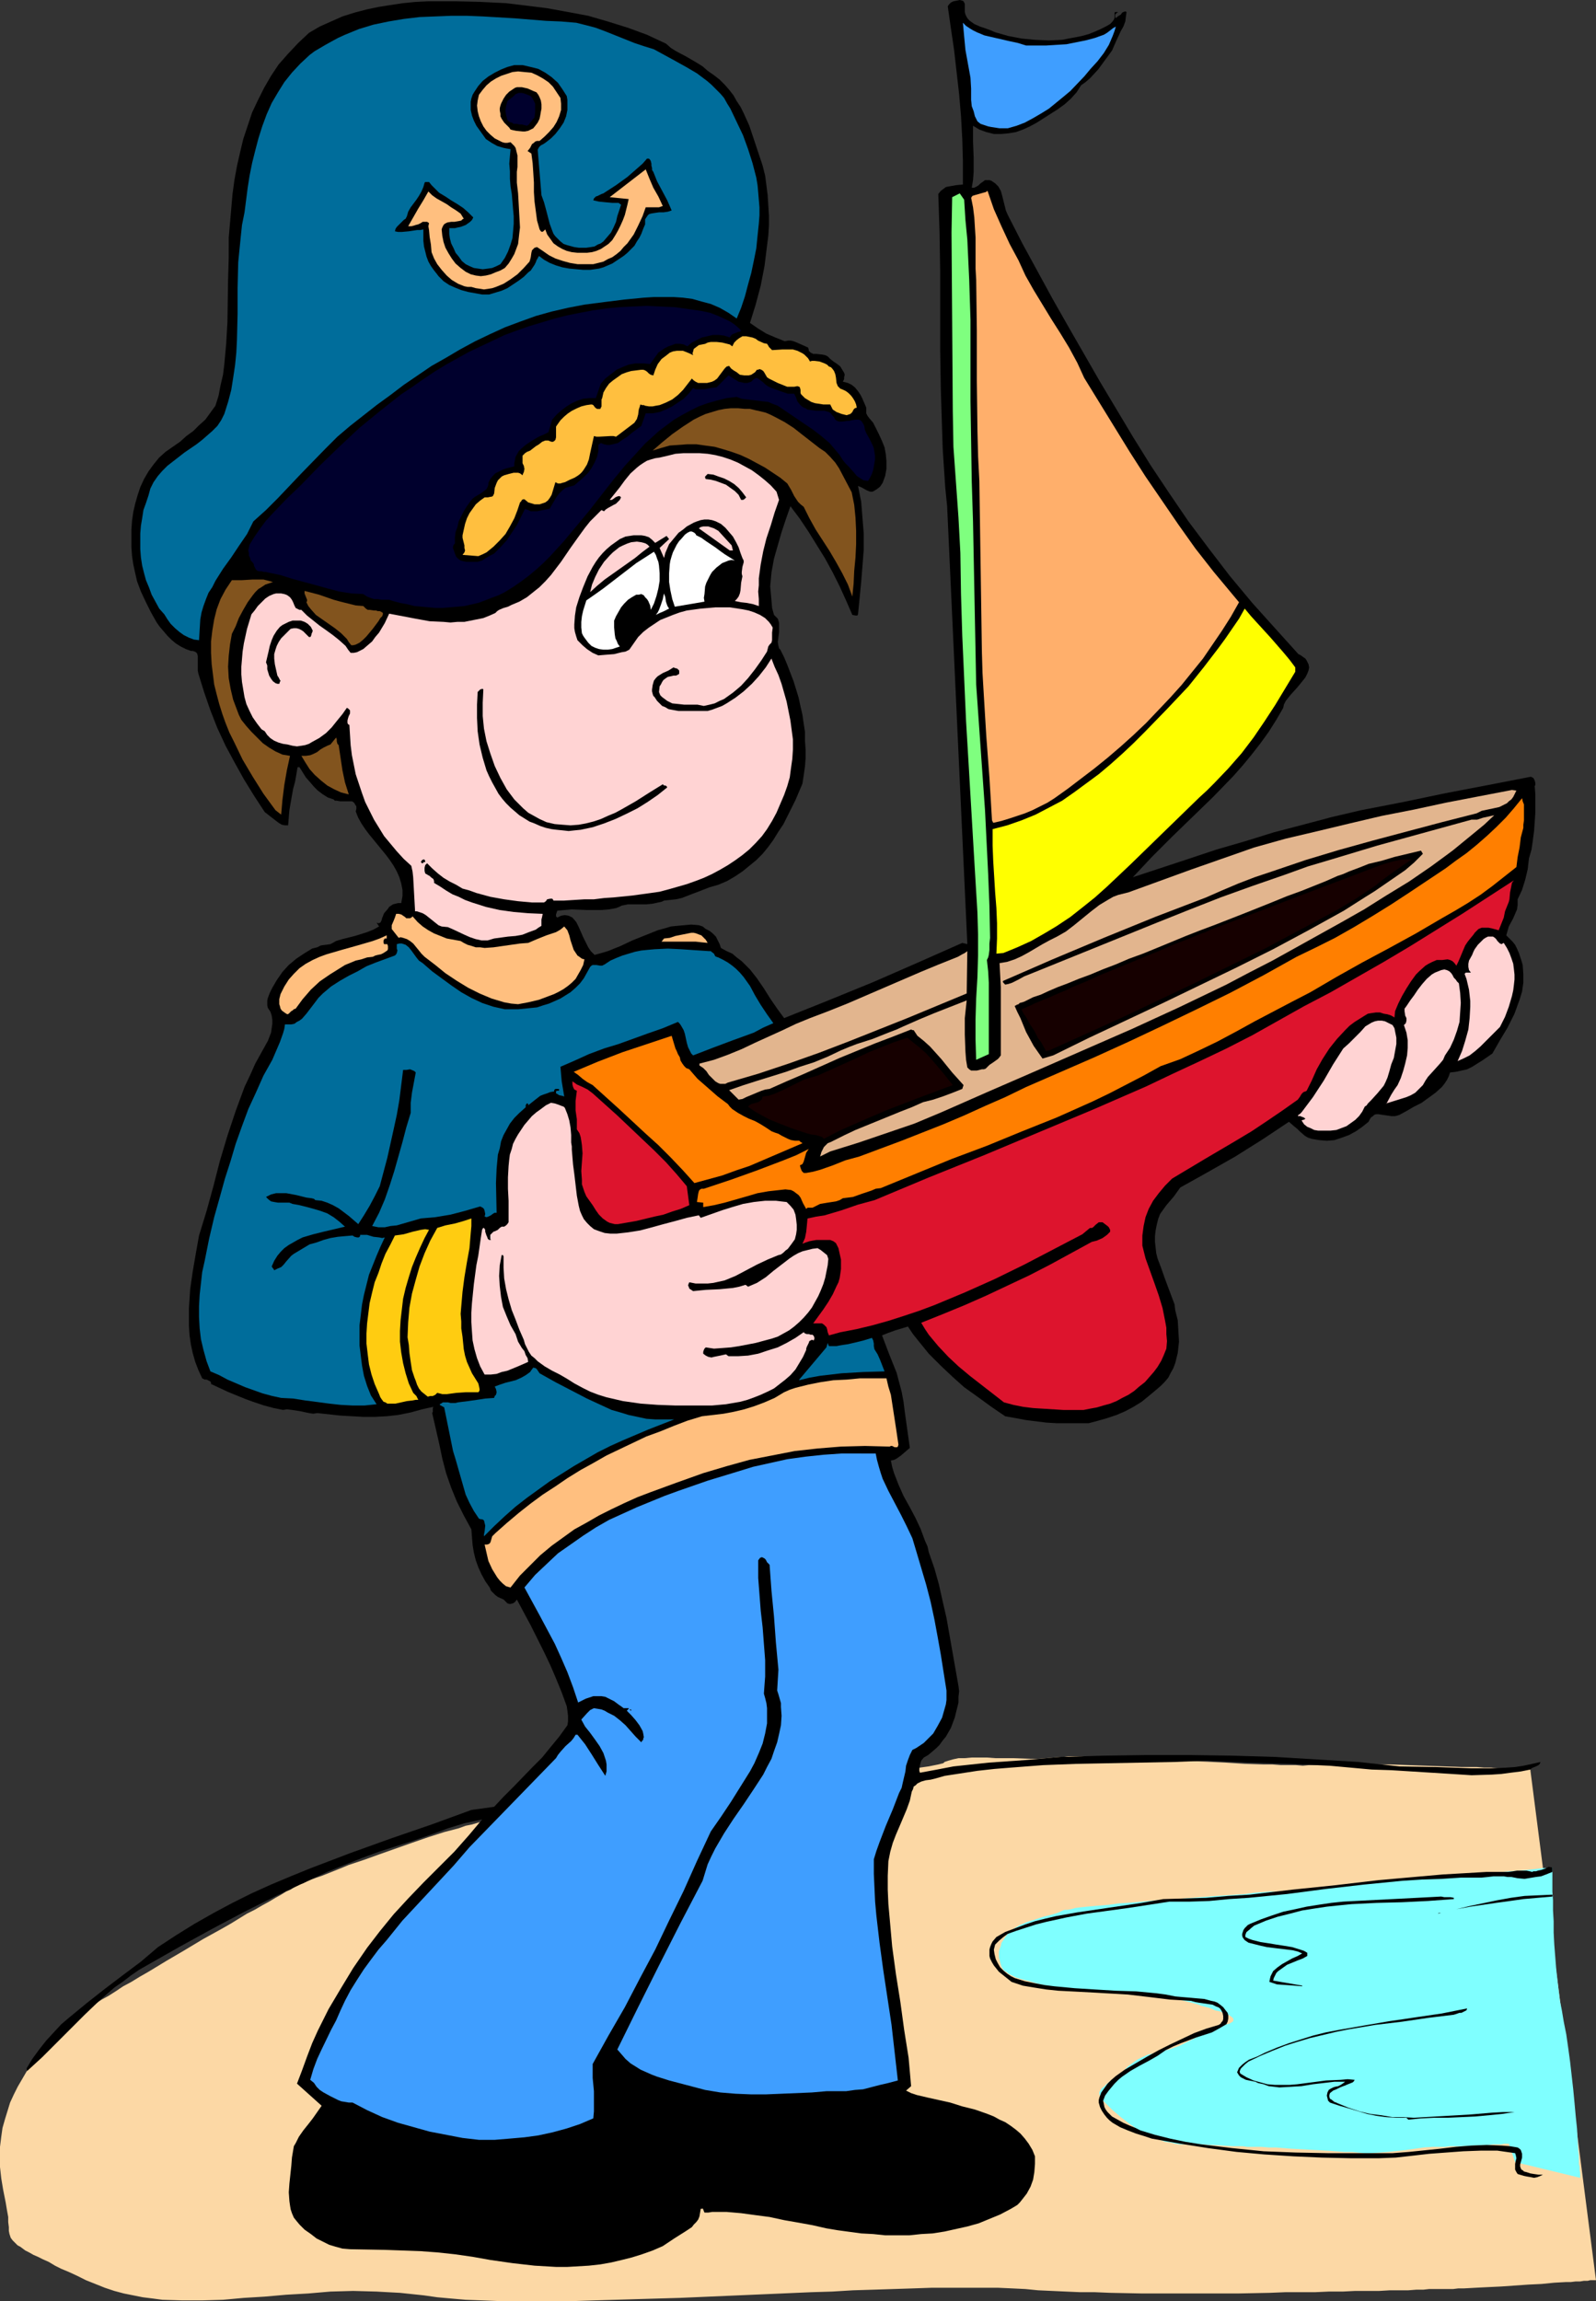 <?xml version="1.0" encoding="UTF-8" standalone="no"?>
<svg
   version="1.0"
   width="108.012mm"
   height="155.668mm"
   id="svg60"
   sodipodi:docname="Model Boat.wmf"
   xmlns:inkscape="http://www.inkscape.org/namespaces/inkscape"
   xmlns:sodipodi="http://sodipodi.sourceforge.net/DTD/sodipodi-0.dtd"
   xmlns="http://www.w3.org/2000/svg"
   xmlns:svg="http://www.w3.org/2000/svg">
  <rect width="100%" height="100%" fill="#333333" stroke="none"/>
  <sodipodi:namedview
     id="namedview60"
     pagecolor="#ffffff"
     bordercolor="#000000"
     borderopacity="0.25"
     inkscape:showpageshadow="2"
     inkscape:pageopacity="0.0"
     inkscape:pagecheckerboard="0"
     inkscape:deskcolor="#d1d1d1"
     inkscape:document-units="mm" />
  <defs
     id="defs1">
    <pattern
       id="WMFhbasepattern"
       patternUnits="userSpaceOnUse"
       width="6"
       height="6"
       x="0"
       y="0" />
  </defs>
  <path
     style="fill:#fcd8a5;fill-opacity:1;fill-rule:evenodd;stroke:none"
     d="m 391.427,452.455 h -0.485 -0.646 -0.646 l -0.97,-0.162 h -1.131 l -1.293,-0.162 h -1.455 -1.616 l -1.616,-0.162 h -1.939 l -1.939,-0.162 h -4.04 l -4.364,-0.162 -9.05,-0.323 -4.525,-0.162 h -4.364 -9.374 -1.616 l -1.455,0.162 h -1.293 -1.293 -1.455 l -1.616,0.162 -1.778,-0.162 h -1.939 -1.939 l -2.101,-0.162 h -2.263 l -4.848,-0.162 -5.01,-0.323 -10.343,-0.485 -5.172,-0.323 -5.01,-0.323 -4.848,-0.162 -2.263,-0.162 h -2.101 l -2.101,-0.162 h -1.939 -5.01 -1.293 l -1.131,0.162 h -0.97 l -1.778,0.162 -1.778,0.162 -2.101,0.162 h -2.101 l -4.364,-0.162 h -4.525 l -2.101,-0.162 h -1.939 -1.939 l -1.778,0.162 h -1.616 l -1.455,0.323 -1.131,0.323 -0.97,0.323 -0.323,0.323 -0.646,0.162 -0.646,0.162 -0.808,0.162 -0.808,0.162 -0.808,0.162 -2.263,0.323 -2.424,0.162 -2.586,0.323 -2.909,0.162 -3.071,0.162 -3.232,0.323 -3.232,0.162 -6.788,0.646 -6.626,0.485 -3.232,0.485 -3.071,0.323 -1.616,0.323 -1.616,0.323 -1.939,0.162 -1.939,0.323 -2.263,0.323 -2.263,0.323 -2.263,0.323 -2.424,0.485 -5.172,0.646 -5.172,0.646 -10.99,1.616 -5.333,0.646 -5.172,0.808 -2.424,0.323 -2.424,0.323 -2.263,0.162 -2.263,0.323 -1.939,0.323 -2.101,0.162 -1.778,0.323 -1.616,0.162 -1.455,0.162 -1.455,0.162 -0.97,0.162 -0.97,0.162 h -0.97 l -0.97,0.162 -1.293,0.323 -1.293,0.323 -1.455,0.323 -1.616,0.485 -1.616,0.323 -1.778,0.646 -3.717,0.97 -4.04,1.293 -4.202,1.454 -8.242,2.909 -4.04,1.454 -3.879,1.293 -1.939,0.808 -1.616,0.646 -1.616,0.646 -1.616,0.646 -1.455,0.485 -1.293,0.485 -1.131,0.485 -0.97,0.485 -0.97,0.323 -0.646,0.323 -0.646,0.323 -0.97,0.646 -1.131,0.485 -1.293,0.808 -1.455,0.808 -1.616,0.97 -1.778,0.97 -1.939,1.131 -1.939,0.97 -2.101,1.293 -2.101,1.293 -2.263,1.293 -4.687,2.585 -4.848,2.909 -4.687,2.747 -4.525,2.747 -2.263,1.293 -2.101,1.293 -2.101,1.131 -1.939,1.293 -1.778,1.131 -1.778,0.97 -1.455,0.97 -1.455,0.97 -1.131,0.646 -0.97,0.808 -0.808,0.485 -0.646,0.485 -0.808,0.646 -0.646,0.485 -0.646,0.485 -0.646,0.323 -0.97,0.646 -0.97,0.808 -0.323,0.323 -0.485,0.485 -0.646,0.646 -0.485,0.646 -0.808,0.97 -0.808,1.131 -0.97,1.131 -0.97,1.454 -2.586,3.878 -1.131,1.939 -1.131,1.939 -0.97,1.939 -0.97,2.101 -0.646,2.101 -0.646,2.101 -0.646,2.262 -0.323,2.262 L 0,548.925 v 2.424 2.747 l 0.323,2.909 0.485,2.909 0.646,3.232 0.162,0.97 0.162,0.97 0.323,1.778 v 1.293 l 0.162,1.293 v 0.97 l 0.162,0.808 0.323,0.97 0.485,0.646 0.808,0.808 0.485,0.485 0.646,0.323 0.646,0.485 0.646,0.485 0.97,0.485 1.131,0.646 1.131,0.485 1.293,0.646 1.455,0.646 1.616,0.97 1.616,0.808 1.939,0.808 2.101,0.97 2.263,1.131 2.424,0.97 2.424,0.97 2.424,0.808 2.424,0.646 2.424,0.485 2.424,0.485 2.586,0.323 2.424,0.323 5.172,0.162 h 5.01 l 5.333,-0.162 5.333,-0.485 5.333,-0.323 5.495,-0.485 5.656,-0.323 5.656,-0.485 5.818,-0.162 5.98,0.162 2.909,0.162 3.071,0.162 3.071,0.323 3.071,0.323 3.394,0.485 3.555,0.323 3.717,0.323 4.202,0.162 4.202,0.162 h 4.525 4.848 4.848 5.172 l 5.172,-0.162 5.333,-0.162 5.333,-0.162 11.151,-0.323 22.464,-0.97 11.151,-0.485 5.333,-0.162 5.333,-0.323 5.333,-0.162 5.01,-0.162 5.01,-0.162 4.687,-0.162 h 4.687 8.565 3.879 l 3.555,0.162 3.394,0.162 3.232,0.323 3.555,0.162 3.555,0.162 3.717,0.162 h 3.717 l 3.879,0.162 8.081,0.162 h 8.242 8.242 8.242 l 8.081,-0.162 3.879,-0.162 h 3.879 3.717 l 3.555,-0.162 h 3.555 l 3.232,-0.162 h 3.071 3.071 l 2.747,-0.162 h 2.424 2.263 l 2.101,-0.162 h 1.778 l 1.455,-0.162 h 2.263 1.616 1.131 1.131 l 1.293,-0.162 h 1.455 l 2.909,-0.162 3.232,-0.162 3.394,-0.162 6.949,-0.485 3.394,-0.162 3.232,-0.323 2.909,-0.162 h 1.293 l 1.293,-0.162 h 1.131 l 0.97,-0.162 h 0.97 l 0.646,-0.162 h 0.646 0.485 0.323 z"
     id="path1" />
  <path
     style="fill:#7fffff;fill-opacity:1;fill-rule:evenodd;stroke:none"
     d="m 397.083,477.502 h -0.162 -0.485 l -0.646,0.162 h -1.131 l -1.293,0.162 -1.455,0.162 -1.616,0.162 -1.939,0.162 -2.101,0.162 -2.101,0.162 -2.424,0.162 -2.424,0.323 -5.172,0.485 -5.495,0.323 -11.151,0.97 -5.333,0.485 -2.424,0.162 -2.424,0.323 -2.424,0.162 -2.101,0.162 -2.101,0.162 -1.778,0.162 -1.616,0.162 -1.455,0.162 -1.293,0.162 h -0.97 l -0.808,0.162 h -1.131 l -1.455,0.162 -1.616,0.162 -1.616,0.162 h -1.939 l -2.101,0.162 -2.101,0.162 -2.263,0.323 -2.424,0.162 -5.01,0.323 -10.505,0.808 -5.172,0.323 -5.01,0.485 -2.263,0.162 -2.263,0.162 -2.263,0.323 -1.939,0.162 -1.939,0.162 -1.778,0.162 -1.616,0.162 -1.293,0.162 -1.131,0.323 -0.97,0.162 h -0.646 l -0.485,0.162 -0.646,0.323 -0.808,0.323 -1.616,0.485 -1.939,0.485 -1.939,0.646 -2.101,0.646 -1.939,0.808 -1.616,0.97 -0.808,0.646 -0.646,0.646 -0.646,0.808 -0.485,0.808 -0.485,0.646 -0.162,0.808 -0.323,0.808 -0.162,0.646 v 1.454 l 0.323,1.293 0.323,1.131 0.646,0.97 0.808,0.485 0.323,0.323 0.646,0.323 0.646,0.323 0.646,0.323 1.616,0.485 1.939,0.485 2.101,0.646 2.263,0.485 4.848,0.808 h 1.131 l 1.455,0.162 2.909,0.162 3.232,0.323 3.232,0.162 3.232,0.162 2.909,0.162 h 1.455 l 1.293,0.162 1.131,0.162 h 0.97 l 1.131,0.162 1.131,0.162 1.293,0.162 1.293,0.485 5.656,1.454 1.293,0.485 1.293,0.323 1.131,0.323 0.97,0.485 0.808,0.162 0.646,0.162 0.323,0.162 0.162,0.162 h 0.162 0.162 l 0.485,0.162 0.646,0.323 0.808,0.485 0.485,0.485 v 0.323 0.162 l -0.162,0.323 -0.323,0.162 -0.485,0.323 -0.808,0.162 -0.808,0.323 -0.97,0.323 -1.939,0.808 -2.101,0.97 -4.202,2.101 -1.939,0.97 -1.778,0.646 -0.97,0.323 -0.808,0.162 -3.071,0.808 -1.455,0.323 -1.455,0.646 -1.293,0.646 -1.131,0.808 -1.131,0.808 -0.97,0.97 -0.97,1.131 -2.747,1.778 -1.131,0.97 -0.485,0.485 -0.485,0.323 -0.323,0.485 -0.323,0.485 v 0.485 l 0.162,0.646 0.323,0.485 0.485,0.646 1.131,1.131 1.131,1.131 2.263,1.939 2.101,1.616 2.101,1.454 1.939,1.131 1.778,0.808 1.778,0.646 1.616,0.646 1.293,0.162 1.293,0.323 1.131,0.162 h 1.616 l 0.485,-0.162 h 0.323 0.162 0.162 0.323 0.485 l 0.646,0.162 h 0.97 0.97 l 1.131,0.162 h 1.131 l 5.172,0.323 h 2.586 l 1.131,0.162 h 1.131 1.293 1.293 l 1.778,0.162 h 1.778 l 2.101,0.162 2.101,0.162 9.05,0.485 2.263,0.162 2.101,0.162 h 1.939 l 1.616,0.162 1.616,0.162 h 1.293 l 2.263,-0.162 2.263,-0.162 4.687,-0.485 4.525,-0.646 2.263,-0.162 h 2.101 1.131 l 1.293,-0.162 h 2.747 l 5.656,-0.323 h 1.455 l 1.131,-0.162 h 1.131 0.97 l 0.808,-0.162 h 0.646 0.485 v 0 l 1.616,4.686 16.646,4.04 v -0.323 -0.323 -0.646 l -0.162,-0.646 v -0.808 l -0.162,-0.808 v -0.97 -1.131 l -0.162,-1.293 -0.162,-2.747 -0.162,-2.909 -0.323,-3.07 -0.323,-3.555 -0.323,-3.393 -0.808,-7.11 -0.485,-3.555 -0.485,-3.393 -0.646,-3.232 -0.485,-2.909 -0.485,-2.424 -0.323,-2.585 -0.323,-2.747 -0.323,-2.909 -0.485,-6.14 -0.162,-3.07 V 491.237 l -0.162,-2.747 v -2.585 l -0.162,-2.262 v -2.101 -0.97 z"
     id="path2" />
  <path
     style="fill:#000000;fill-opacity:1;fill-rule:evenodd;stroke:none"
     d="m 246.783,1.454 v 0.808 0.808 l 0.162,0.646 0.323,0.646 0.323,0.485 0.485,0.485 1.131,0.808 1.455,0.646 1.455,0.485 1.293,0.485 1.131,0.485 3.394,0.97 3.394,0.646 3.394,0.323 3.555,0.162 3.394,-0.162 1.616,-0.323 1.778,-0.323 1.616,-0.323 1.778,-0.485 1.616,-0.646 1.455,-0.646 1.293,-0.646 1.131,-0.646 0.485,-0.485 0.485,-0.646 0.162,-0.485 V 3.717 3.393 3.232 l 0.162,-0.162 h 0.323 0.323 v 0.162 h -0.162 l -0.162,0.162 -0.323,0.323 v 0.808 h 0.323 l 0.323,-0.323 0.808,-0.485 0.323,-0.485 0.323,-0.162 0.485,-0.162 0.323,0.162 -0.162,1.131 -0.162,1.293 -0.485,1.293 -0.646,1.131 -1.131,2.424 -1.131,2.585 -1.778,2.424 -1.778,2.424 -2.101,2.262 -1.131,0.97 -1.131,0.808 -1.131,1.778 -1.455,1.616 -1.616,1.454 -1.778,1.293 -3.555,2.262 -1.778,1.131 -1.778,0.97 -1.778,0.808 -1.778,0.646 -1.939,0.323 -1.778,0.162 h -1.939 l -1.939,-0.485 -1.778,-0.646 -0.808,-0.485 -0.808,-0.485 v 2.101 1.939 l 0.162,4.04 v 3.717 l -0.162,2.101 -0.323,1.939 h 0.646 l 0.646,-0.323 0.485,-0.323 0.485,-0.485 0.485,-0.323 0.646,-0.485 h 0.646 0.485 l 0.485,0.162 0.485,0.323 0.485,0.323 0.808,0.808 0.646,1.131 0.323,1.131 0.323,1.293 0.323,1.293 0.323,1.293 0.485,1.131 3.717,7.272 3.879,7.11 3.879,7.11 4.04,7.11 8.081,14.058 8.404,14.058 4.525,7.272 4.848,7.272 4.848,7.11 5.333,7.11 5.333,6.948 5.656,6.787 5.818,6.464 5.98,6.625 0.646,0.323 0.646,0.485 0.485,0.323 0.323,0.485 0.485,0.97 0.162,0.808 -0.162,0.808 -0.323,0.808 -0.485,0.97 -0.646,0.808 -1.455,1.778 -1.616,1.778 -0.646,0.808 -0.646,0.808 -0.485,0.97 -0.162,0.808 -1.778,3.07 -1.939,3.07 -2.101,2.909 -2.263,2.909 -2.263,2.747 -2.424,2.747 -5.172,5.333 -5.333,5.171 -5.172,5.009 -5.172,5.171 -2.424,2.585 -2.424,2.585 14.222,-4.686 7.273,-2.424 7.273,-2.101 7.273,-2.262 7.434,-1.939 7.273,-1.939 7.596,-1.778 10.828,-2.101 10.828,-2.262 10.99,-2.101 10.828,-2.101 0.646,0.323 0.323,0.646 0.162,0.646 v 0.646 h -0.162 l 0.162,2.262 v 2.262 2.424 l -0.162,2.424 -0.162,2.262 -0.323,2.424 -0.323,2.262 -0.646,2.262 -0.162,1.293 -0.162,1.454 -0.646,2.747 -0.808,2.585 -1.131,2.424 v 1.454 l -0.162,1.131 -0.485,1.131 -0.485,1.131 -1.131,2.101 -0.323,1.131 -0.323,1.131 0.808,0.808 0.808,0.808 0.646,0.808 0.485,0.97 0.485,1.131 0.323,0.97 0.323,0.97 0.323,1.131 0.162,2.262 v 2.262 l -0.323,2.262 -0.646,2.101 -0.646,1.778 -0.646,1.778 -1.778,3.555 -1.939,3.232 -1.939,3.393 -2.586,1.778 -1.293,0.808 -1.293,0.808 -1.293,0.646 -1.455,0.323 -1.455,0.323 -1.455,0.162 -0.323,0.97 -0.485,0.97 -0.646,0.97 -0.646,0.808 -1.616,1.454 -1.778,1.293 -1.778,1.293 -1.939,0.97 -1.939,1.131 -1.778,0.97 -0.485,0.162 -0.646,0.162 h -0.97 l -2.263,-0.323 -0.97,-0.162 h -0.646 l -0.485,0.162 -0.323,0.323 -0.485,0.323 -0.323,0.485 -0.323,0.646 -1.616,1.293 -1.616,1.131 -1.778,0.97 -1.778,0.646 -1.939,0.646 -1.939,0.162 -1.939,-0.162 -0.97,-0.162 -0.97,-0.162 -0.97,-0.323 -0.808,-0.485 -1.293,-1.131 -0.646,-0.646 -0.808,-0.646 -1.293,-1.131 -3.394,2.262 -3.394,2.262 -6.949,4.363 -7.111,4.04 -6.949,3.878 -0.808,1.131 -0.808,1.131 -1.939,2.262 -0.808,1.131 -0.808,1.131 -0.485,1.293 -0.162,0.646 -0.162,0.646 -0.323,1.616 -0.162,1.454 v 1.454 l 0.162,1.454 0.162,1.454 0.323,1.293 0.97,2.585 0.97,2.747 0.97,2.585 0.97,2.585 0.485,1.293 0.162,1.454 0.646,2.585 0.162,2.747 0.162,2.747 -0.162,1.454 -0.162,1.454 -0.323,1.293 -0.323,1.293 -0.485,1.293 -0.646,1.131 -0.646,1.293 -0.97,1.131 -0.97,0.97 -1.131,0.97 -1.939,1.616 -1.778,1.454 -2.101,1.293 -2.101,1.131 -2.263,0.97 -2.424,0.808 -2.263,0.646 -2.424,0.646 h -5.495 -2.586 l -2.747,-0.162 -2.586,-0.323 -2.586,-0.323 -2.586,-0.485 -2.747,-0.485 -3.555,-2.424 -3.555,-2.585 -3.394,-2.424 -3.071,-2.747 -3.071,-2.909 -2.909,-2.909 -2.747,-3.393 -1.293,-1.616 -1.293,-1.939 -1.616,0.485 -1.616,0.485 -1.778,0.646 -1.616,0.646 1.778,4.686 1.939,4.848 0.646,2.424 0.646,2.424 0.485,2.585 0.323,2.585 1.293,9.211 -1.131,0.97 -1.131,0.97 -1.131,0.808 -0.646,0.323 -0.808,0.162 0.323,1.616 0.485,1.616 1.131,2.909 1.293,2.909 1.616,2.909 1.455,2.747 1.293,2.747 1.131,3.07 0.646,1.454 0.323,1.454 1.455,4.201 1.131,4.04 0.97,4.363 0.97,4.201 3.071,17.452 0.162,1.293 -0.162,1.454 v 1.454 l -0.323,1.293 -0.323,1.293 -0.323,1.293 -0.485,1.293 -0.485,1.293 -0.646,1.131 -0.646,1.131 -0.808,0.97 -0.808,1.131 -0.808,0.808 -1.131,0.97 -0.97,0.808 -1.131,0.646 -0.646,0.808 -0.323,1.131 -0.162,0.97 v 0.485 l 0.162,0.485 4.364,-0.808 4.202,-0.808 4.525,-0.485 4.525,-0.485 9.212,-0.646 9.05,-0.808 11.151,-0.323 10.99,-0.162 h 10.99 l 10.99,0.162 10.828,0.323 10.666,0.646 10.666,0.646 10.505,1.131 9.212,0.162 9.212,0.323 h 4.525 l 4.364,-0.162 2.263,-0.162 2.101,-0.323 2.263,-0.485 2.101,-0.485 -0.162,0.485 -0.323,0.323 -0.646,0.323 -0.808,0.323 -0.323,0.162 -0.323,0.323 -2.424,0.485 -2.586,0.323 -2.424,0.323 -2.424,0.162 -5.172,0.162 -5.01,-0.323 -10.343,-0.646 -5.172,-0.323 -5.01,-0.162 -5.333,-0.485 -5.333,-0.485 -10.505,-0.485 -10.505,-0.323 -10.505,-0.485 -8.404,0.323 -8.404,0.162 -16.646,0.323 -8.404,0.323 -8.404,0.646 -4.04,0.323 -4.364,0.485 -4.202,0.646 -4.202,0.646 -1.131,0.323 -1.131,0.323 -1.293,0.323 -1.293,0.162 -1.131,0.323 -0.97,0.485 -0.485,0.485 -0.485,0.323 -0.162,0.646 -0.323,0.646 -0.485,2.262 -0.808,2.262 -1.778,4.201 -0.97,2.262 -0.808,2.101 -0.646,2.262 -0.485,2.424 -0.162,3.717 v 3.555 l 0.162,3.717 0.323,3.555 0.646,7.272 0.97,7.11 1.131,7.11 0.97,7.11 1.131,7.11 0.646,7.272 -1.293,1.131 1.293,0.646 1.455,0.485 2.747,0.646 2.909,0.646 1.455,0.323 1.455,0.323 3.071,0.97 3.232,0.808 3.232,1.131 1.616,0.646 1.455,0.808 1.455,0.646 1.455,0.97 1.293,0.97 1.131,0.97 1.131,1.293 0.97,1.293 0.97,1.616 0.646,1.616 v 1.939 l -0.162,2.101 -0.323,1.939 -0.646,1.778 -0.97,1.778 -1.131,1.454 -0.646,0.808 -0.646,0.646 -0.808,0.485 -0.808,0.485 -2.747,1.454 -2.747,1.131 -2.747,1.131 -2.909,0.808 -2.909,0.646 -2.909,0.646 -3.071,0.485 -2.909,0.162 -3.071,0.323 h -3.071 -3.071 l -3.071,-0.323 -3.071,-0.162 -5.98,-0.808 -2.909,-0.485 -3.555,-0.808 -3.555,-0.646 -3.717,-0.646 -3.717,-0.808 -3.717,-0.485 -3.555,-0.485 -3.717,-0.323 h -3.717 l -0.97,0.162 h -0.97 l -0.162,-0.323 -0.162,-0.485 -0.162,-0.162 v -0.162 l -0.162,0.162 h -0.323 l -0.162,0.97 -0.162,0.97 -0.323,0.808 -0.485,0.646 -0.646,0.646 -0.485,0.646 -1.455,0.97 -3.071,1.939 -1.455,0.97 -1.455,0.97 -2.586,1.131 -2.747,0.97 -2.586,0.808 -2.586,0.646 -2.747,0.646 -2.747,0.485 -2.909,0.323 -2.747,0.162 -2.747,0.162 h -2.909 l -2.747,-0.162 -2.747,-0.162 -5.656,-0.646 -5.656,-0.808 -4.525,-0.808 -4.525,-0.646 -4.525,-0.485 -4.364,-0.323 -4.525,-0.162 -4.525,-0.162 -8.889,-0.162 -1.939,-0.162 -1.778,-0.485 -1.616,-0.485 -1.616,-0.808 -1.616,-0.808 -1.455,-1.131 -1.616,-1.131 -1.293,-1.293 -0.808,-0.97 -0.646,-0.808 -0.485,-1.131 -0.323,-0.97 -0.162,-0.97 -0.162,-1.131 -0.162,-2.262 0.162,-2.262 0.485,-4.525 0.162,-2.101 0.162,-0.97 0.162,-0.97 0.162,-0.97 0.485,-0.808 0.808,-1.616 1.131,-1.616 1.293,-1.616 1.131,-1.454 1.131,-1.616 1.131,-1.616 -6.303,-5.656 1.293,-3.393 1.293,-3.555 1.293,-3.393 1.455,-3.232 2.747,-5.494 3.071,-5.171 3.232,-5.333 1.778,-2.585 1.778,-2.585 1.616,-2.101 1.616,-2.101 3.555,-4.363 3.717,-4.04 3.879,-4.04 4.04,-4.04 3.879,-3.878 3.717,-4.201 3.394,-4.04 -2.263,0.485 -2.263,0.485 -2.101,0.646 -2.101,0.646 -4.364,1.616 -4.202,1.454 -4.525,1.454 -4.525,1.454 -4.364,1.616 -4.525,1.778 -4.364,1.778 -4.202,1.939 -8.565,4.04 -8.404,4.201 -8.242,4.363 -8.242,4.525 -8.242,4.686 -2.263,1.293 -2.101,1.454 -2.101,1.616 -2.101,1.454 -3.879,3.393 -3.717,3.555 -3.555,3.555 -3.717,3.717 -3.555,3.555 -3.879,3.555 -0.162,-0.646 1.455,-2.424 1.778,-2.424 1.778,-2.262 1.939,-2.101 1.939,-2.101 2.101,-1.778 4.525,-3.717 4.525,-3.555 4.687,-3.555 4.525,-3.393 4.364,-3.717 4.687,-3.07 4.687,-2.909 4.848,-2.747 4.848,-2.585 4.848,-2.424 5.01,-2.262 5.01,-2.101 5.172,-2.101 10.182,-3.878 10.343,-3.717 5.172,-1.778 5.172,-1.778 10.182,-3.717 5.818,-0.808 2.424,-2.585 2.586,-2.585 4.848,-5.009 2.424,-2.424 2.101,-2.585 2.263,-2.747 2.101,-2.909 0.162,-0.97 v -1.454 l -0.162,-1.293 -0.162,-1.131 -1.293,-3.555 -1.455,-3.555 -1.455,-3.393 -1.616,-3.393 -3.394,-6.787 -3.555,-6.625 -0.485,0.646 -0.485,0.323 -0.646,0.162 h -0.323 l -0.485,-0.162 -0.485,-0.485 -0.485,-0.485 -1.455,-0.646 -0.646,-0.485 -0.485,-0.485 -0.646,-0.646 -0.323,-0.808 -1.131,-1.616 -0.97,-1.778 -0.808,-1.778 -0.646,-1.778 -0.485,-1.939 -0.323,-1.939 -0.162,-1.939 -0.162,-2.101 -1.939,-3.555 -1.778,-3.555 -1.455,-3.555 -1.293,-3.717 -0.97,-3.717 -0.808,-3.878 -1.778,-7.756 0.162,-0.323 v -0.485 -0.485 l 0.162,-0.323 -1.455,0.323 -1.455,0.323 -2.909,0.808 -3.232,0.646 -2.909,0.323 -3.071,0.162 h -2.909 l -2.909,-0.162 -2.909,-0.162 -5.98,-0.646 -0.97,0.162 -1.131,-0.162 -2.263,-0.485 -2.101,-0.323 -1.293,-0.162 -0.97,0.162 -2.424,-0.485 -2.424,-0.646 -2.424,-0.808 -2.263,-0.808 -4.364,-1.778 -4.525,-2.101 v -0.323 l -0.162,-0.323 -0.323,-0.162 -0.646,-0.323 h -0.485 l -0.646,-0.323 -0.97,-2.101 -0.808,-2.101 -0.646,-2.262 -0.485,-2.262 -0.323,-2.262 -0.162,-2.424 v -2.262 -2.262 l 0.323,-4.848 0.646,-4.525 0.808,-4.686 0.808,-4.525 1.939,-6.302 1.778,-6.464 1.616,-6.302 1.939,-6.464 2.101,-6.302 1.131,-3.07 1.131,-3.07 1.455,-3.07 1.293,-2.909 1.616,-2.909 1.616,-2.909 0.808,-2.101 0.162,-1.131 0.162,-1.131 v -0.97 l -0.162,-1.131 -0.323,-0.97 -0.646,-0.97 -0.162,-0.646 v -0.646 -0.646 l 0.162,-0.646 0.485,-1.293 0.646,-1.293 1.131,-1.939 1.455,-2.101 1.616,-1.778 1.939,-1.616 1.939,-1.293 2.101,-1.293 1.293,-0.323 0.97,-0.485 1.293,-0.162 1.131,-0.162 1.455,-0.808 1.616,-0.485 3.232,-0.808 3.071,-0.97 1.616,-0.646 1.455,-0.808 -0.646,-0.97 0.485,0.162 0.485,-0.162 0.162,-0.323 0.162,-0.323 0.162,-0.646 0.162,-0.323 0.162,-0.485 0.162,-0.323 0.97,-1.131 0.323,-0.485 0.485,-0.323 0.485,-0.323 0.646,-0.162 0.646,-0.162 h 0.808 l 0.323,-1.778 v -1.616 l -0.323,-1.616 -0.485,-1.616 -0.646,-1.454 -0.808,-1.454 -0.97,-1.454 -0.97,-1.293 -4.364,-5.332 -0.97,-1.293 -0.97,-1.454 -0.808,-1.454 -0.646,-1.616 0.162,-0.646 v -0.646 l -0.323,-0.485 -0.162,-0.323 -0.323,-0.323 -0.323,-0.162 h -0.97 -0.97 -0.97 l -0.97,-0.162 h -0.485 l -0.323,-0.323 -1.455,-0.485 -1.293,-0.808 -1.293,-0.97 -0.97,-0.97 -0.97,-1.131 -1.131,-1.293 -1.616,-2.585 h -0.485 l -0.646,3.717 -0.485,1.778 -0.323,1.778 -0.646,3.717 -0.162,1.939 -0.162,1.939 h -0.808 l -0.808,-0.162 -0.808,-0.485 -0.646,-0.485 -1.455,-1.131 -1.455,-1.131 -2.747,-4.201 -2.586,-4.201 -2.424,-4.363 -2.263,-4.201 -2.101,-4.525 -1.778,-4.525 -1.616,-4.686 -1.455,-4.686 -0.162,-0.808 v -0.97 -1.939 -0.808 l -0.162,-0.646 -0.323,-0.323 -0.323,-0.162 -0.485,-0.162 h -0.485 l -1.293,-0.485 -1.293,-0.646 -1.293,-0.808 -1.131,-0.97 -0.97,-0.97 -0.97,-1.131 -0.97,-1.131 -0.808,-1.131 -1.455,-2.585 -1.293,-2.585 -1.293,-2.747 -0.97,-2.585 -0.485,-2.101 -0.485,-2.262 -0.323,-2.101 -0.162,-2.262 v -2.262 -2.262 l 0.162,-2.262 0.323,-2.262 0.485,-2.101 0.646,-2.262 0.646,-1.939 0.97,-2.101 1.131,-1.939 1.293,-1.778 1.455,-1.778 1.616,-1.454 3.717,-2.585 1.616,-1.454 1.778,-1.293 1.455,-1.454 1.616,-1.454 1.293,-1.778 1.293,-1.778 0.808,-2.585 0.485,-2.585 0.646,-2.747 0.323,-2.585 0.485,-5.333 0.323,-5.494 0.162,-10.827 0.162,-5.494 V 60.758 l 0.646,-7.433 0.323,-3.717 0.485,-3.555 0.646,-3.555 0.808,-3.555 0.808,-3.393 1.131,-3.393 1.131,-3.393 1.455,-3.07 1.616,-3.232 1.778,-3.07 1.939,-2.909 2.424,-2.747 2.586,-2.747 2.747,-2.585 2.747,-1.616 2.909,-1.293 2.909,-1.293 3.071,-0.97 3.071,-0.808 3.071,-0.646 3.071,-0.485 3.232,-0.485 3.232,-0.323 3.232,-0.162 h 3.394 3.232 l 6.626,0.162 6.626,0.323 5.333,0.646 5.172,0.646 5.333,0.97 5.172,0.97 5.01,1.454 5.172,1.616 4.848,1.778 2.424,1.131 2.424,1.131 1.293,1.131 1.293,0.808 2.747,1.454 2.747,1.616 1.293,0.808 1.293,1.131 1.616,1.131 1.455,1.131 1.293,1.293 1.131,1.293 1.131,1.454 0.808,1.454 0.97,1.454 0.808,1.616 1.455,3.232 1.131,3.393 1.131,3.393 1.131,3.393 0.646,2.585 0.323,2.424 0.323,2.585 0.162,2.585 0.162,2.585 v 2.585 l -0.162,2.585 -0.323,2.585 -0.323,2.585 -0.323,2.585 -0.97,5.009 -1.293,4.848 -1.455,4.686 2.101,1.454 2.101,1.293 2.263,0.97 2.424,0.97 0.808,-0.162 h 0.808 l 0.646,0.162 0.808,0.323 1.455,0.646 1.455,0.646 0.162,0.485 v 0.323 l 0.323,0.323 0.162,0.162 0.646,0.323 h 0.646 l 1.616,0.162 0.808,0.162 0.646,0.323 0.646,0.646 0.808,0.646 0.97,0.646 0.808,0.646 0.485,0.808 0.485,0.808 0.162,0.485 -0.162,0.646 v 0.485 l -0.323,0.646 1.293,0.323 0.97,0.485 0.808,0.646 0.808,0.97 0.646,0.97 0.485,0.97 0.97,2.262 v 0.323 0.485 0.646 l 0.323,0.646 0.485,0.646 0.97,1.131 0.323,0.646 0.323,0.646 0.808,1.616 0.808,1.778 0.646,1.616 0.323,1.778 0.162,1.778 v 1.939 l -0.323,1.778 -0.646,1.778 -0.646,0.97 -0.808,0.646 -0.808,0.485 -0.323,0.162 h -0.646 l -0.808,-0.323 -1.455,-0.808 -0.808,-0.323 0.808,4.04 0.323,4.04 0.323,4.04 v 4.201 l -0.323,4.201 -0.323,4.04 -0.808,8.241 -0.162,0.323 h -0.162 -0.323 l -0.808,-0.162 -1.616,-3.717 -1.616,-3.555 -1.778,-3.555 -1.939,-3.555 -2.101,-3.393 -2.101,-3.393 -2.263,-3.393 -2.424,-3.232 -1.131,3.232 -1.131,3.393 -0.97,3.393 -0.97,3.393 -0.646,3.555 -0.162,1.778 -0.162,1.778 0.162,1.778 0.162,1.778 0.162,1.939 0.485,1.778 0.485,0.485 0.485,0.485 0.162,0.485 0.162,0.646 v 1.131 1.131 l -0.323,2.585 0.162,0.97 0.162,0.646 0.323,0.323 0.97,1.939 0.808,1.939 0.808,2.101 0.808,2.101 0.646,2.101 0.646,2.101 0.485,2.262 0.485,2.101 0.323,2.262 0.323,2.101 v 2.262 l 0.162,2.262 v 2.262 l -0.162,2.101 -0.323,2.262 -0.323,2.101 -1.778,4.201 -2.101,4.201 -0.97,1.939 -1.293,1.939 -1.293,2.101 -1.293,1.778 -1.455,1.778 -1.616,1.616 -1.778,1.454 -1.778,1.454 -1.939,1.293 -1.939,1.131 -2.263,0.97 -2.263,0.646 -2.909,1.131 -1.293,0.485 -2.909,1.131 -1.455,0.323 -1.455,0.162 -1.616,0.162 -0.646,0.323 -0.808,0.162 -1.455,0.323 -1.616,0.162 h -3.071 -1.616 l -1.616,0.323 -0.646,0.323 -0.808,0.323 -1.778,0.323 -1.939,0.162 h -1.939 -1.778 l -3.879,-0.162 -1.778,0.162 -1.939,0.162 -0.162,0.485 -0.162,0.485 v 0.485 l 0.162,0.162 0.162,0.162 0.97,-0.485 0.97,-0.162 0.97,0.162 0.97,0.485 0.97,1.131 0.646,1.293 1.131,2.585 0.646,1.293 0.646,1.293 0.646,0.97 0.97,0.97 1.778,-0.485 1.616,-0.485 3.232,-1.293 3.071,-1.454 3.232,-1.293 3.232,-1.293 1.778,-0.485 1.616,-0.485 1.616,-0.162 1.778,-0.162 1.778,-0.162 1.939,0.162 0.97,0.323 0.808,0.646 0.97,0.485 0.808,0.646 0.808,0.808 0.485,0.97 0.485,0.97 0.323,0.97 1.455,0.808 1.455,0.646 1.131,0.97 1.293,0.97 0.97,0.97 1.131,1.131 1.778,2.262 1.778,2.585 1.616,2.585 1.778,2.585 1.778,2.424 11.313,-4.525 11.475,-4.686 11.475,-5.009 11.313,-5.009 1.293,0.323 -0.646,-13.897 -0.646,-13.897 -1.293,-27.955 -1.293,-28.117 -1.293,-28.117 -0.485,-4.848 -0.323,-4.848 -0.323,-5.009 -0.162,-5.009 -0.323,-10.18 -0.162,-10.18 V 79.341 69.161 l -0.162,-9.857 -0.323,-9.695 0.646,-0.808 0.646,-0.485 0.646,-0.485 0.808,-0.162 1.778,-0.323 1.778,-0.162 v -5.817 l -0.162,-5.817 -0.323,-5.817 -0.485,-5.656 -0.646,-5.656 -0.646,-5.656 -0.808,-5.494 -0.808,-5.656 0.323,-0.485 0.485,-0.485 0.646,-0.323 0.808,-0.162 L 245.49,0 l 0.646,0.162 0.323,0.162 0.162,0.323 0.162,0.323 z"
     id="path3" />
  <path
     style="fill:#006d9b;fill-opacity:1;fill-rule:evenodd;stroke:none"
     d="m 147.391,5.817 2.586,0.646 2.424,0.646 2.586,0.97 2.424,0.97 4.848,1.939 2.424,0.808 2.586,0.808 5.333,2.909 2.909,1.616 2.747,1.616 2.586,1.939 1.131,0.97 1.131,1.131 1.131,1.131 0.97,1.131 0.808,1.454 0.808,1.293 1.616,3.393 1.616,3.393 1.293,3.555 1.131,3.555 0.97,3.717 0.323,1.939 0.162,1.778 0.162,1.939 0.162,1.939 v 2.101 l -0.162,2.101 -0.323,3.07 -0.323,3.232 -0.646,3.232 -0.646,3.07 -0.808,2.909 -0.808,3.07 -0.97,2.909 -1.131,2.747 -2.101,-1.454 -2.263,-1.293 -2.263,-0.97 -2.424,-0.646 -2.263,-0.646 -2.424,-0.323 -2.424,-0.162 h -2.586 -2.424 l -2.586,0.162 -5.01,0.485 -5.172,0.646 -5.01,0.646 -4.202,0.808 -4.202,0.97 -4.04,1.131 -4.04,1.454 -3.879,1.454 -3.879,1.778 -3.717,1.778 -3.879,2.101 -3.555,2.101 -3.717,2.101 -3.555,2.424 -3.555,2.424 -3.394,2.585 -3.555,2.585 -6.788,5.332 -3.232,2.747 -3.071,3.07 -6.141,6.302 -5.98,6.302 -3.071,3.07 -3.232,2.909 -0.808,1.616 -0.808,1.616 -2.101,3.07 -1.939,2.909 -2.101,2.909 -1.939,3.07 -0.808,1.616 -0.97,1.454 -0.646,1.616 -0.646,1.778 -0.485,1.616 -0.323,1.778 -0.323,5.332 -1.293,-0.162 -1.293,-0.485 -1.293,-0.646 -1.131,-0.808 -1.131,-0.97 -1.131,-1.131 -0.808,-1.131 -0.808,-1.293 -1.293,-1.454 -0.97,-1.778 -0.97,-1.778 -0.646,-1.778 -0.808,-1.939 -0.485,-1.778 -0.485,-1.939 -0.323,-2.101 -0.162,-2.101 v -1.939 -2.101 l 0.162,-1.939 0.323,-1.939 0.323,-2.101 0.646,-1.778 0.646,-1.939 0.485,-1.778 0.808,-1.616 1.131,-1.616 1.131,-1.293 1.293,-1.293 1.455,-1.131 2.909,-2.262 3.071,-2.101 1.455,-1.131 1.293,-1.131 1.293,-1.131 1.293,-1.293 0.97,-1.454 0.808,-1.616 0.97,-3.07 0.808,-3.07 0.485,-3.07 0.485,-3.232 0.323,-3.232 0.162,-3.232 0.162,-6.625 V 73.686 l 0.162,-6.625 0.323,-3.232 0.323,-3.232 0.323,-3.07 0.646,-3.232 0.808,-6.302 0.485,-3.07 0.646,-3.232 0.808,-3.232 0.808,-3.07 0.97,-3.07 1.131,-3.07 1.293,-2.909 1.616,-2.747 1.616,-2.585 1.939,-2.424 2.101,-2.262 2.424,-2.262 1.293,-0.97 2.747,-1.616 1.455,-0.808 1.778,-0.97 1.778,-0.808 3.555,-1.454 3.717,-1.131 3.879,-0.808 3.879,-0.646 4.04,-0.485 4.04,-0.162 4.04,-0.162 h 4.04 l 4.04,0.162 8.242,0.485 7.919,0.646 3.879,0.162 z"
     id="path4" />
  <path
     style="fill:#3f9eff;fill-opacity:1;fill-rule:evenodd;stroke:none"
     d="m 262.459,11.635 h 2.586 2.586 l 2.586,-0.162 2.586,-0.162 2.424,-0.485 2.424,-0.485 2.424,-0.646 2.263,-0.808 0.808,-0.485 0.646,-0.485 0.808,-0.646 0.808,-0.485 -0.323,1.131 -0.485,1.293 -0.97,2.262 -1.293,2.101 -1.616,2.101 -1.778,1.939 -1.616,1.939 -3.555,3.717 -1.939,1.616 -1.778,1.454 -1.778,1.454 -2.101,1.293 -1.939,1.131 -2.101,1.131 -2.101,0.808 -2.263,0.646 h -2.101 l -2.101,-0.323 -0.808,-0.162 -0.97,-0.323 -0.97,-0.323 -0.808,-0.646 -0.646,-1.293 -0.323,-1.293 -0.485,-1.293 -0.162,-1.616 v -2.909 l -0.162,-2.747 -0.646,-3.555 -0.646,-3.555 -0.323,-3.393 -0.323,-3.555 0.808,0.808 0.97,0.646 0.808,0.485 0.97,0.485 1.939,0.808 2.101,0.485 2.101,0.485 2.101,0.485 2.263,0.485 z"
     id="path5" />
  <path
     style="fill:#000000;fill-opacity:1;fill-rule:evenodd;stroke:none"
     d="m 144.967,24.562 0.162,0.97 v 0.808 0.808 0.97 l -0.323,1.616 -0.646,1.616 -0.97,1.454 -1.131,1.454 -1.131,1.131 -1.455,1.131 -0.485,0.323 -0.646,0.323 -0.485,0.485 -0.162,0.323 -0.162,0.323 0.97,11.635 0.646,1.778 0.485,1.778 0.97,3.717 0.646,1.778 0.323,0.808 0.485,0.646 0.646,0.646 0.646,0.646 0.808,0.646 0.97,0.323 1.778,0.485 1.131,0.162 h 0.97 0.97 l 1.131,-0.162 0.97,-0.162 0.808,-0.485 0.808,-0.323 0.646,-0.485 0.97,-1.131 0.97,-1.131 0.646,-1.293 0.646,-1.454 0.323,-1.454 0.97,-2.909 -0.646,-0.485 h -1.616 l -1.778,-0.162 -1.616,-0.162 -1.455,-0.323 0.162,-0.485 0.162,-0.162 0.323,-0.323 0.485,-0.162 0.97,-0.485 0.485,-0.162 0.485,-0.323 2.747,-1.778 2.909,-2.101 2.586,-2.262 1.293,-1.131 1.131,-1.293 h 0.485 l 0.323,0.323 0.162,0.323 0.162,0.646 v 0.485 l 0.162,0.646 v 0.485 l 0.323,0.485 0.97,2.424 2.586,4.848 1.131,2.585 -0.97,0.323 -1.131,0.162 h -1.131 l -1.131,0.162 -0.97,0.162 -0.485,0.162 -0.323,0.323 -0.323,0.485 -0.323,0.485 v 0.646 0.646 l -0.485,1.131 -0.485,1.293 -0.485,0.97 -0.646,0.97 -0.646,1.131 -0.808,0.808 -0.97,0.97 -0.97,0.808 -1.939,1.293 -0.97,0.646 -1.131,0.485 -1.131,0.485 -1.131,0.323 -1.131,0.162 -1.131,0.162 h -1.778 l -1.778,-0.162 -1.778,-0.162 -1.778,-0.323 -1.616,-0.485 -1.616,-0.646 -1.455,-0.808 -1.293,-0.97 -0.646,1.131 -0.162,0.485 -0.323,0.646 -0.646,0.97 -0.323,0.485 -0.646,0.485 -1.131,1.131 -1.293,0.97 -1.455,0.97 -1.455,0.97 -1.455,0.646 -1.616,0.485 -1.616,0.485 h -1.778 l -3.555,-0.646 -1.778,-0.485 -1.616,-0.646 -1.455,-0.646 -1.455,-0.97 -1.293,-1.293 -0.485,-0.646 -0.646,-0.808 -0.808,-1.131 -0.646,-1.131 -0.485,-1.293 -0.323,-1.293 -0.323,-1.293 -0.162,-1.454 v -1.454 -1.454 l -0.808,0.162 h -0.808 l -2.101,0.323 -1.778,0.162 h -0.97 l -0.808,-0.162 0.162,-0.646 0.323,-0.485 1.778,-1.778 0.485,-0.323 0.323,-0.646 0.323,-1.131 0.646,-1.131 1.455,-1.939 0.646,-0.97 0.646,-1.131 0.485,-1.131 0.323,-1.131 0.162,-0.162 h 0.97 l 0.646,0.808 0.646,0.646 1.293,1.293 1.616,0.97 1.455,0.97 1.616,0.97 1.455,0.97 1.293,1.131 0.646,0.646 0.646,0.646 -0.323,0.646 -0.485,0.485 -1.131,0.808 -1.293,0.485 -0.808,0.162 -0.646,0.162 h -1.455 v 1.454 l 0.162,1.131 0.323,1.293 0.646,1.293 0.485,1.131 0.808,0.97 0.808,1.131 0.97,0.808 0.97,0.485 1.131,0.485 1.131,0.162 1.131,0.162 1.293,-0.162 1.131,-0.162 1.131,-0.485 0.97,-0.485 1.131,-1.616 0.808,-1.616 0.646,-1.778 0.485,-1.616 0.162,-1.778 0.162,-1.939 v -1.939 l -0.162,-1.778 -0.323,-3.878 -0.323,-1.939 -0.162,-1.939 v -1.939 l -0.162,-1.939 0.162,-1.939 0.162,-1.778 -0.97,-0.162 -0.808,-0.162 -1.616,-0.485 -1.455,-0.808 -1.455,-0.97 -1.616,-2.262 -0.808,-1.131 -0.646,-1.293 -0.485,-1.293 -0.323,-1.454 V 26.663 26.016 l 0.162,-0.808 0.323,-0.97 0.485,-0.808 0.97,-1.454 1.131,-1.293 1.455,-1.131 1.616,-0.97 1.616,-0.808 1.616,-0.646 1.778,-0.485 h 0.97 1.131 l 2.101,0.485 1.939,0.485 1.778,0.97 1.616,1.131 1.616,1.454 1.131,1.616 z"
     id="path6" />
  <path
     style="fill:#ffbf7f;fill-opacity:1;fill-rule:evenodd;stroke:none"
     d="m 143.351,25.047 0.162,1.454 v 1.616 l -0.485,1.616 -0.646,1.454 -0.808,1.293 -1.131,1.293 -1.131,1.131 -1.293,1.131 h -0.646 l -0.485,0.162 -0.323,0.323 -0.485,0.323 -0.485,0.97 -0.646,0.808 0.97,0.646 0.323,2.424 0.162,2.424 0.162,2.585 V 49.124 l 0.162,2.424 0.323,2.424 0.323,2.424 0.646,2.262 0.323,0.485 0.323,0.162 0.323,-0.162 0.323,-0.323 0.162,-0.162 0.485,1.293 0.808,1.131 0.808,1.131 1.131,0.808 1.131,0.646 1.131,0.485 1.293,0.323 1.455,0.162 h 1.293 1.131 l 1.293,-0.162 1.131,-0.323 1.131,-0.485 0.97,-0.646 0.97,-0.646 0.97,-0.97 0.808,-1.293 0.646,-1.131 0.646,-1.293 0.646,-1.454 0.485,-1.293 0.323,-1.293 0.323,-1.293 0.323,-1.454 v 0 l -4.848,-0.485 9.212,-7.11 0.97,2.424 0.97,2.262 1.293,2.262 1.131,2.424 -0.485,0.162 -0.485,0.162 h -1.131 -0.646 -1.616 l -0.808,2.262 -1.131,2.424 -1.131,2.262 -1.616,2.262 -0.97,0.97 -0.808,0.97 -0.97,0.808 -1.131,0.808 -1.131,0.485 -1.131,0.646 -1.293,0.323 -1.293,0.323 h -1.939 -2.101 l -1.939,-0.323 -1.778,-0.485 -1.939,-0.646 -1.616,-0.808 -1.616,-1.131 -1.455,-0.97 -0.646,0.162 -0.323,0.323 -0.323,0.323 -0.162,0.646 -0.162,1.131 -0.162,0.646 -0.162,0.485 -1.455,1.616 -1.616,1.616 -1.778,1.293 -1.778,1.131 -1.939,0.808 -0.97,0.323 -0.97,0.162 -1.131,0.162 -0.97,-0.162 -1.131,-0.162 -1.131,-0.323 h -0.97 l -0.808,-0.162 -0.808,-0.323 -0.808,-0.323 -1.616,-0.97 -1.293,-1.131 -1.293,-1.454 -1.131,-1.454 -0.808,-1.454 -0.646,-1.616 -0.162,-1.939 -0.323,-1.939 -0.162,-1.778 -0.162,-0.97 0.162,-0.808 -0.485,-0.323 h -0.646 -0.485 l -0.485,0.323 -0.646,0.323 -0.646,0.162 -0.485,0.162 -0.646,0.162 H 104.402 l 1.293,-2.262 1.293,-2.262 1.293,-2.101 1.293,-2.262 0.97,0.97 1.131,0.808 2.586,1.454 1.131,0.808 1.293,0.808 1.131,0.808 0.808,1.293 -0.323,0.162 -0.323,0.323 -0.808,0.162 -0.97,0.162 h -0.808 l -0.97,0.162 -0.646,0.323 -0.323,0.323 -0.162,0.323 -0.162,0.323 -0.162,0.485 0.162,1.616 0.323,1.616 0.485,1.454 0.808,1.454 0.808,1.293 0.97,1.293 1.293,1.131 1.293,0.97 1.293,0.646 1.293,0.323 1.293,0.162 1.293,-0.162 1.293,-0.323 1.131,-0.485 1.293,-0.485 1.131,-0.646 0.97,-1.131 0.808,-1.293 0.646,-1.131 0.485,-1.293 0.485,-1.293 0.162,-1.454 0.162,-1.454 0.162,-1.293 -0.162,-2.909 -0.162,-2.909 -0.162,-2.909 -0.323,-2.747 v -1.293 -1.454 l 0.162,-1.293 v -1.454 -1.454 l -0.323,-1.293 -0.162,-0.646 -0.323,-0.485 -0.485,-0.485 -0.485,-0.485 -0.808,0.162 h -0.646 l -0.646,-0.162 -0.646,-0.323 -1.293,-0.646 -1.131,-0.97 -0.97,-0.97 -0.808,-1.131 -0.646,-1.293 -0.485,-1.293 -0.323,-1.293 -0.162,-1.454 0.162,-1.293 0.323,-1.454 0.97,-1.293 0.97,-1.131 1.131,-0.97 1.293,-0.808 1.293,-0.646 1.455,-0.485 1.455,-0.485 1.455,-0.162 1.616,0.162 1.778,0.162 1.455,0.646 1.455,0.808 1.455,0.97 1.131,1.131 0.97,1.454 0.97,1.454 v -0.162 z"
     id="path7" />
  <path
     style="fill:#000000;fill-opacity:1;fill-rule:evenodd;stroke:none"
     d="m 138.341,25.693 0.162,0.97 v 1.131 l -0.162,0.808 -0.162,0.97 -0.162,0.808 -0.485,0.97 -0.485,0.646 -0.646,0.808 -0.646,0.323 -0.646,0.323 -0.808,0.162 h -0.646 l -1.616,-0.162 -0.808,-0.162 -0.646,-0.162 -0.323,-0.485 -0.485,-0.485 -0.808,-0.808 -0.323,-0.485 -0.323,-0.485 -0.323,-0.646 v -0.646 l -0.162,-0.808 v -0.646 l 0.162,-0.646 0.162,-0.485 0.646,-1.293 0.646,-0.97 0.808,-0.808 0.97,-0.646 0.485,-0.323 0.485,-0.162 h 0.646 0.646 l 1.455,0.323 1.455,0.646 0.808,0.323 0.485,0.646 0.323,0.646 z"
     id="path8" />
  <path
     style="fill:#00002d;fill-opacity:1;fill-rule:evenodd;stroke:none"
     d="m 135.755,24.562 0.485,0.646 0.323,0.646 0.323,0.646 v 0.646 0.808 0.646 l -0.162,1.454 -0.485,0.485 -0.162,0.323 -0.323,0.323 -0.485,0.646 -0.485,0.323 -0.646,-0.162 -0.646,-0.162 h -0.646 l -0.646,-0.162 h -0.808 l -0.485,-0.323 -0.646,-0.162 -0.485,-0.485 -0.162,-0.646 -0.162,-0.646 -0.162,-1.131 0.162,-1.131 0.323,-1.293 1.455,-1.131 0.646,-0.646 0.808,-0.323 h 0.808 l 0.646,0.162 0.808,0.323 z"
     id="path9" />
  <path
     style="fill:#ffaf6b;fill-opacity:1;fill-rule:evenodd;stroke:none"
     d="m 252.601,48.801 1.616,4.686 1.939,4.363 2.101,4.525 2.263,4.201 1.778,3.878 2.101,3.717 2.263,3.717 2.263,3.717 2.263,3.555 2.263,3.717 2.101,3.878 1.778,3.878 7.757,12.604 3.879,6.302 4.04,6.302 4.202,6.14 4.202,6.14 4.364,6.14 4.687,5.979 6.465,7.756 -2.101,3.717 -2.263,3.555 -2.424,3.555 -2.424,3.555 -2.747,3.393 -2.747,3.393 -2.909,3.232 -3.071,3.232 -3.071,3.232 -3.232,3.07 -3.232,2.909 -3.394,2.909 -3.394,2.747 -3.394,2.585 -3.394,2.585 -3.394,2.424 -1.778,1.131 -1.939,0.97 -1.939,0.97 -1.939,0.808 -1.939,0.646 -1.939,0.646 -2.101,0.646 -2.101,0.485 -0.323,-0.646 -0.323,-5.494 -0.323,-5.332 -0.808,-10.665 -0.646,-10.665 -0.323,-5.494 -0.162,-5.494 -0.646,-43.63 -0.323,-6.302 -0.162,-6.464 -0.162,-12.766 V 84.512 l -0.162,-12.927 -0.162,-2.909 V 66.091 60.758 l -0.162,-2.585 -0.162,-2.585 -0.323,-2.585 -0.485,-2.424 0.323,-0.485 0.485,-0.162 1.131,-0.323 1.131,-0.323 0.646,-0.162 z"
     id="path10" />
  <path
     style="fill:#7fff7f;fill-opacity:1;fill-rule:evenodd;stroke:none"
     d="m 246.621,51.063 0.323,5.171 0.485,5.009 0.485,10.342 0.323,10.18 v 10.342 10.503 l 0.162,10.18 0.162,10.342 0.323,10.18 0.808,41.691 1.131,16.159 1.131,15.998 0.808,16.321 0.323,8.08 0.162,8.241 -0.162,1.454 v 1.616 l -0.162,1.293 -0.162,0.646 -0.323,0.646 0.323,2.909 0.162,2.909 v 3.07 3.07 3.07 3.07 3.07 2.909 l -3.232,1.454 -0.162,-5.171 v -5.171 l 0.162,-5.332 0.323,-5.494 0.162,-5.494 v -5.494 l -0.162,-5.494 -0.162,-2.747 -0.162,-2.585 -0.646,-10.827 -0.646,-10.988 -0.646,-10.988 -0.646,-10.827 -0.485,-10.988 -0.485,-10.827 -0.323,-10.665 -0.162,-10.503 -0.485,-9.049 -0.646,-9.049 -0.646,-9.049 -0.162,-9.049 -0.323,-45.73 0.162,-9.049 1.939,-0.97 z"
     id="path11" />
  <path
     style="fill:#00002d;fill-opacity:1;fill-rule:evenodd;stroke:none"
     d="m 189.572,84.512 -0.323,0.323 h -0.323 l -0.808,0.323 -0.808,0.323 -0.323,0.323 -0.323,0.485 -1.455,-0.485 -1.455,-0.162 h -1.455 l -1.293,0.323 -1.455,0.323 -1.293,0.646 -1.293,0.646 -1.131,0.97 -0.97,-0.485 -0.97,-0.162 h -1.131 l -0.808,0.323 -0.97,0.323 -0.97,0.485 -1.616,1.131 -2.101,2.909 -1.778,-0.162 h -1.939 l -1.778,0.323 -1.616,0.646 -1.455,0.646 -1.455,1.131 -1.455,1.131 -1.131,1.293 -1.293,3.717 h -1.616 l -1.616,0.162 -1.455,0.485 -1.455,0.646 -1.293,0.808 -1.293,0.97 -1.293,1.131 -1.131,1.293 -0.97,3.232 -1.293,0.646 -0.808,0.323 -0.646,0.323 -1.616,0.97 -1.455,0.97 -1.131,0.97 -0.646,0.646 -0.808,1.454 -0.162,0.808 -0.162,0.808 v 0.808 l -1.939,0.485 -0.97,0.323 -0.97,0.485 -0.97,0.485 -0.646,0.646 -0.646,0.808 -0.485,0.97 v 0.485 l -0.162,0.485 -0.323,0.646 -0.646,0.485 -0.646,0.485 -0.485,0.323 -0.323,0.162 -0.808,0.485 -0.646,0.485 -0.646,0.808 -0.808,1.131 -0.808,1.293 -0.646,1.293 -0.646,1.293 -0.323,1.454 -0.485,1.293 -0.162,1.454 v 1.454 l -0.323,0.323 -0.162,0.485 v 0.485 l 0.162,0.323 0.162,0.485 0.162,0.485 0.323,0.808 0.485,0.485 0.646,0.485 0.646,0.162 0.808,0.162 h 2.909 l 1.131,-0.323 0.97,-0.646 1.131,-0.646 0.97,-0.485 1.616,-1.616 1.616,-1.778 1.293,-1.939 1.293,-1.939 2.101,-4.201 0.808,0.323 0.646,0.323 h 0.808 0.808 l 1.616,-0.323 1.616,-0.323 0.646,-1.131 1.131,-1.939 0.646,-0.808 0.808,-0.808 0.808,-0.646 1.131,-0.323 1.131,-0.323 2.424,-2.101 1.131,-1.131 0.808,-1.131 0.808,-1.454 0.646,-1.454 0.323,-1.454 v -0.808 -0.808 l 0.646,-0.485 0.808,0.323 0.808,0.162 h 0.646 l 0.808,-0.162 0.646,-0.162 0.646,-0.162 1.131,-0.808 1.293,-0.808 1.131,-0.97 2.424,-1.778 1.131,-3.232 h 1.778 l 1.778,-0.323 1.616,-0.646 1.616,-0.808 1.455,-0.97 1.455,-0.97 1.293,-1.293 1.131,-1.454 0.646,0.323 h 0.646 1.616 l 1.616,-0.323 1.455,-0.162 3.071,-3.07 1.293,0.808 1.293,0.808 0.808,0.162 0.646,0.162 h 0.808 l 0.97,-0.323 0.323,-0.323 0.323,-0.323 0.323,-0.162 0.323,-0.162 0.485,0.162 0.646,0.485 0.646,0.485 0.485,0.485 0.646,0.485 0.646,0.323 3.071,1.131 1.455,0.485 h 0.808 0.808 l 0.485,0.97 0.323,0.97 0.646,0.808 0.485,0.485 0.485,0.323 0.485,0.162 0.485,0.323 1.131,0.162 1.131,0.162 h 1.131 0.97 l 1.131,0.323 0.485,0.323 0.323,0.485 0.485,0.485 0.323,0.646 0.485,0.323 0.485,0.162 h 0.485 0.485 l 1.131,-0.162 h 0.485 l 0.646,-0.162 0.97,-0.162 h 0.485 0.323 l 0.485,0.162 0.323,0.323 0.323,0.485 0.323,0.646 0.162,0.97 0.323,0.808 0.808,1.454 0.808,1.616 0.323,0.808 0.162,0.97 0.162,0.97 v 0.97 l -0.162,0.97 -0.162,0.97 -0.162,0.808 -0.323,0.97 -0.485,0.97 -0.485,0.808 -1.131,-0.162 -0.808,-0.485 -0.97,-0.646 -0.646,-0.808 -1.455,-1.616 -0.808,-0.808 -0.646,-0.808 -0.808,-1.293 -0.808,-0.97 -1.778,-2.101 -2.101,-1.778 -2.101,-1.616 -4.525,-3.07 -4.525,-3.07 -1.293,-0.485 -1.131,-0.485 -1.455,-0.162 -1.293,-0.162 -2.747,-0.323 -1.293,-0.162 -1.293,-0.485 -2.586,0.323 -2.586,0.646 -2.263,0.646 -2.263,0.808 -2.263,1.131 -2.101,1.131 -1.939,1.131 -1.939,1.454 -1.939,1.454 -1.778,1.616 -1.778,1.616 -1.616,1.778 -3.394,3.717 -3.071,3.717 -6.303,8.08 -3.232,3.878 -3.232,3.878 -3.394,3.717 -1.778,1.778 -1.778,1.616 -1.939,1.616 -1.939,1.454 -2.101,1.454 -2.101,1.293 -1.616,0.808 -1.778,0.646 -1.616,0.646 -1.778,0.646 -3.555,0.808 -1.778,0.162 -1.939,0.162 -1.778,0.162 h -1.778 l -1.939,-0.162 -1.778,-0.162 -1.778,-0.162 -1.939,-0.485 -1.778,-0.323 -1.778,-0.485 -0.97,-0.323 h -0.97 -0.97 l -0.97,-0.162 h -0.97 l -0.97,-0.323 -0.808,-0.323 -0.97,-0.646 -3.071,-0.162 -3.071,-0.485 -3.071,-0.808 -2.909,-0.808 -5.98,-1.616 -3.071,-0.97 -3.071,-0.646 -0.646,-0.162 h -0.485 l -0.646,-0.162 h -0.646 l -0.485,-0.162 -0.323,-0.323 -0.323,-0.646 -0.162,-0.323 v -0.323 l -0.323,-0.485 -0.485,-0.485 -0.162,-0.646 -0.323,-0.646 v -0.646 l -0.162,-0.646 0.162,-0.646 0.162,-0.808 1.293,-2.101 1.455,-2.101 1.455,-1.939 1.778,-1.939 3.555,-3.717 3.555,-3.393 4.848,-5.009 5.01,-4.848 5.172,-4.848 5.333,-4.363 5.333,-4.201 2.909,-1.939 2.747,-1.939 2.909,-1.939 2.909,-1.778 2.909,-1.616 2.909,-1.616 3.071,-1.454 3.071,-1.454 3.071,-1.454 3.071,-1.131 3.232,-1.131 3.232,-0.97 3.232,-0.97 3.232,-0.808 3.232,-0.646 3.394,-0.646 3.394,-0.485 3.394,-0.323 3.394,-0.162 3.555,-0.162 3.394,0.162 3.717,0.162 2.263,0.323 2.263,0.323 2.263,0.323 2.263,0.485 2.101,0.808 2.101,0.97 0.97,0.485 0.97,0.646 0.97,0.808 z"
     id="path12" />
  <path
     style="fill:#ffbf3f;fill-opacity:1;fill-rule:evenodd;stroke:none"
     d="m 196.198,87.906 0.323,0.485 0.162,0.323 0.323,0.323 0.485,0.485 2.586,-0.162 h 1.293 1.455 l 1.131,0.323 1.293,0.646 0.485,0.323 0.485,0.485 0.485,0.485 0.485,0.808 0.485,-0.162 h 0.646 l 1.293,0.162 1.293,0.485 0.646,0.323 0.485,0.485 0.485,0.162 0.323,0.323 0.485,0.646 0.323,0.808 0.162,0.808 0.162,1.454 0.323,0.808 0.646,0.646 0.808,0.323 0.646,0.323 0.646,0.485 0.646,0.646 0.485,0.646 0.485,0.808 0.323,0.808 0.162,0.808 -0.485,0.162 -0.323,0.323 -0.323,0.646 -0.485,0.485 -0.485,0.162 -0.485,0.162 -1.293,-0.323 -1.293,-0.485 -0.485,-0.323 -0.485,-0.323 -0.323,-0.646 -0.323,-0.646 h -1.778 l -2.101,-0.323 -0.97,-0.323 -0.808,-0.485 -0.808,-0.485 -0.646,-0.646 -0.323,-0.323 -0.162,-0.323 v -0.808 l -0.162,-0.646 -0.162,-0.162 -0.485,-0.162 -0.808,0.162 h -0.808 -0.97 l -0.808,-0.323 -1.616,-0.646 -1.616,-0.808 -0.646,-0.323 -0.485,-0.323 -0.646,-1.131 -0.323,-0.485 -0.485,-0.323 -0.485,-0.162 -0.323,0.162 h -0.323 l -0.485,0.646 -0.485,0.323 -0.485,0.323 -0.646,0.162 h -0.485 -0.646 l -1.131,-0.162 -0.808,-0.646 -0.808,-0.485 -0.646,-0.485 -0.485,-0.646 -0.646,0.162 -0.485,0.485 -1.939,2.585 -0.646,0.485 -0.646,0.323 -1.293,0.323 h -1.455 -0.808 l -0.646,-0.323 -0.485,-0.323 -0.485,-0.485 -1.131,1.454 -1.131,1.454 -1.293,1.293 -1.455,1.131 -1.616,0.808 -1.616,0.646 -0.97,0.162 -0.808,0.162 h -0.97 l -0.97,-0.162 -0.323,-0.162 h -0.485 l -0.323,-0.162 -0.162,0.162 v 0.162 l -0.323,0.97 -0.162,1.293 -0.323,1.131 -0.323,0.485 -0.323,0.485 -4.687,3.555 -0.646,-0.162 h -0.808 l -2.909,0.162 h -0.646 l -0.646,-0.162 -0.323,1.454 -0.646,2.909 -0.323,1.616 -0.485,1.293 -0.808,1.293 -0.485,0.646 -0.485,0.485 -0.646,0.485 -0.808,0.485 -1.131,0.485 -0.646,0.323 -0.646,0.323 -0.646,0.162 -0.485,0.162 h -0.646 l -0.646,-0.323 -0.485,1.616 -0.485,1.616 -0.485,0.808 -0.485,0.646 -0.646,0.485 -0.97,0.323 -0.485,0.162 h -1.293 l -0.485,-0.162 -1.131,-0.323 -0.97,-0.808 h -0.323 l -0.323,0.162 -0.162,0.323 -0.323,0.323 -0.646,1.939 -0.808,2.101 -1.131,2.101 -1.131,1.939 -1.455,1.616 -1.616,1.616 -1.778,1.454 -0.97,0.485 -1.131,0.485 -4.04,-0.323 0.485,-0.646 0.162,-0.485 -0.162,-0.646 v -0.646 l -0.323,-1.293 -0.162,-0.646 v -0.646 l 0.323,-1.454 0.323,-1.454 0.485,-1.454 0.646,-1.293 0.808,-1.131 0.808,-1.131 1.131,-0.97 1.131,-0.808 h 0.808 l 0.808,-0.162 h 0.162 l 0.323,-0.162 0.162,-0.323 0.162,-0.323 0.162,-1.454 0.485,-1.293 0.323,-0.646 0.485,-0.485 0.485,-0.485 0.646,-0.323 1.131,-0.323 1.293,-0.323 h 0.485 0.646 l 0.485,0.162 0.646,0.485 0.162,-0.485 0.162,-0.323 0.162,-0.808 -0.162,-0.808 -0.323,-0.646 v -0.808 -0.808 -0.323 l 0.323,-0.323 0.323,-0.323 0.485,-0.323 0.808,-0.323 1.455,-1.131 0.808,-0.485 0.808,-0.646 0.808,-0.323 h 0.808 l 0.323,0.162 0.485,0.162 h 0.323 l 0.323,-0.162 0.323,-0.323 0.162,-0.646 v -0.646 -0.646 -0.808 -0.646 l 0.323,-0.485 0.808,-1.131 0.97,-0.97 0.97,-0.808 0.97,-0.646 1.293,-0.646 1.131,-0.485 1.293,-0.323 1.131,-0.162 h 0.323 l 0.323,0.162 0.485,0.646 0.485,0.323 h 0.323 0.485 l 0.162,-0.323 0.162,-0.323 v -0.808 -0.646 -0.323 l 0.162,-0.323 0.323,-1.454 0.646,-1.131 0.808,-1.131 0.97,-0.808 1.131,-0.808 1.131,-0.808 1.293,-0.485 1.131,-0.323 1.293,-0.162 1.293,-0.162 h 0.485 l 0.485,0.162 0.485,0.323 0.485,0.485 0.485,0.323 0.646,0.162 0.485,-1.454 0.646,-1.454 0.485,-0.646 0.485,-0.646 0.646,-0.485 0.646,-0.485 0.808,-0.646 0.808,-0.323 0.97,-0.162 h 0.808 0.808 l 1.616,0.646 0.97,0.485 -0.162,-0.485 0.162,-0.485 0.162,-0.646 0.646,-0.485 0.646,-0.485 0.808,-0.162 0.808,-0.162 0.646,-0.323 0.808,-0.162 h 1.455 l 1.455,0.162 1.293,0.323 0.646,0.162 0.646,0.485 0.485,-0.97 0.646,-0.646 0.646,-0.485 0.808,-0.485 h 0.97 l 0.808,0.162 0.808,0.162 0.808,0.323 0.646,0.485 1.455,0.646 z"
     id="path13" />
  <path
     style="fill:#82541e;fill-opacity:1;fill-rule:evenodd;stroke:none"
     d="m 209.612,114.568 1.455,0.97 1.293,1.293 1.293,1.454 0.97,1.454 1.616,3.07 1.616,3.07 0.646,3.232 0.323,3.232 0.162,3.393 v 3.393 l -0.162,3.393 -0.323,3.393 -0.162,3.393 -0.323,3.232 -1.131,-3.07 -1.455,-2.909 -1.616,-2.909 -1.616,-2.747 -3.555,-5.494 -1.616,-2.909 -1.455,-2.909 -0.808,-0.646 -0.646,-0.646 -0.97,-1.454 -0.808,-1.616 -0.97,-1.616 -1.778,-1.454 -1.939,-1.293 -1.939,-1.293 -2.101,-1.131 -2.101,-1.131 -2.101,-0.97 -2.263,-0.808 -2.101,-0.646 -2.263,-0.646 -2.424,-0.323 -2.263,-0.323 h -2.263 l -2.263,0.162 -2.263,0.162 -2.263,0.646 -2.101,0.646 2.424,-2.101 2.586,-2.101 2.747,-1.939 2.747,-1.778 1.616,-0.808 1.455,-0.646 1.616,-0.485 1.616,-0.485 1.616,-0.323 1.616,-0.162 h 1.778 l 1.778,0.162 h 1.293 l 1.293,0.323 1.455,0.323 1.293,0.323 1.131,0.485 1.293,0.646 2.424,1.293 2.263,1.454 2.263,1.778 z"
     id="path14" />
  <path
     style="fill:#ffd3d3;fill-opacity:1;fill-rule:evenodd;stroke:none"
     d="m 198.622,125.718 0.646,2.101 -1.131,3.232 -0.97,3.232 -1.131,3.393 -0.808,3.232 -0.646,3.393 -0.485,3.555 v 1.778 l -0.162,1.616 0.162,1.939 v 1.778 l -1.455,-0.485 -1.616,-0.323 -1.455,-0.162 -1.616,-0.323 0.485,-0.485 0.485,-0.646 0.323,-0.808 0.162,-0.808 0.162,-1.939 0.162,-0.808 0.162,-0.808 -0.162,-0.646 v -0.485 l 0.162,-1.293 0.323,-1.131 v -0.485 l -0.323,-0.646 -0.485,-1.293 -0.485,-1.454 -0.646,-1.293 -0.808,-1.454 -0.97,-1.131 -0.97,-1.131 -1.131,-0.97 -1.293,-0.646 -0.97,-0.323 -0.97,-0.162 h -0.97 l -0.97,0.162 -0.97,0.323 -0.808,0.323 -1.778,0.97 -0.97,0.808 -1.131,0.808 -0.808,0.97 -0.808,0.97 -0.808,0.97 -0.485,1.131 -0.485,1.131 -0.323,1.293 -1.131,-2.585 2.424,-2.262 -0.646,-0.808 -2.909,1.778 -0.808,-0.808 -0.808,-0.646 -0.97,-0.323 -0.97,-0.162 h -0.97 -0.97 l -2.101,0.323 -1.455,0.646 -1.131,0.808 -1.131,0.808 -1.131,0.97 -0.97,0.97 -0.97,1.131 -0.808,1.131 -0.808,1.293 -1.293,2.424 -1.131,2.747 -0.97,2.585 -0.808,2.585 -0.323,2.101 -0.162,2.262 v 0.97 l 0.162,0.97 0.323,1.131 0.323,0.97 1.293,1.293 1.131,0.97 1.455,0.97 1.455,0.646 1.939,-0.162 2.101,-0.162 1.939,-0.485 0.97,-0.162 0.97,-0.485 1.131,-1.616 1.131,-1.616 1.293,-1.293 1.455,-1.131 1.455,-0.97 1.455,-0.97 1.616,-0.646 1.616,-0.646 1.778,-0.646 1.778,-0.485 3.555,-0.485 3.717,-0.323 h 3.717 l 3.232,0.485 1.616,0.323 1.455,0.485 1.455,0.646 1.293,0.808 0.485,0.485 0.485,0.485 0.485,0.646 0.485,0.808 -0.162,1.293 v 1.293 0.646 l -0.162,0.646 -0.485,0.485 -0.323,0.485 -0.323,1.293 -1.455,2.262 -1.616,2.262 -1.778,2.262 -1.778,1.939 -1.131,0.97 -0.97,0.808 -1.131,0.808 -1.131,0.808 -1.131,0.485 -1.293,0.646 -1.293,0.323 -1.455,0.323 -1.616,-0.323 h -1.616 -1.778 l -1.455,-0.162 -1.616,-0.162 -0.646,-0.323 -0.646,-0.323 -0.646,-0.485 -0.646,-0.485 -0.485,-0.485 -0.323,-0.808 0.162,-1.454 0.323,-0.485 0.323,-0.646 0.323,-0.485 0.646,-0.485 0.485,-0.323 0.808,-0.162 0.646,-0.162 h 0.323 0.323 l 0.323,-0.162 0.323,-0.162 0.162,-0.162 v -0.485 -0.323 l -0.162,-0.162 -0.323,-0.323 -0.646,-0.162 -0.323,-0.162 -1.293,0.808 -1.455,0.646 -1.293,0.808 -0.485,0.485 -0.485,0.646 -0.323,1.131 -0.162,1.131 v 0.485 l 0.162,0.646 0.162,0.485 0.323,0.323 0.646,0.97 0.646,0.646 0.646,0.646 0.808,0.323 0.808,0.485 0.808,0.162 1.778,0.323 h 1.778 1.939 1.778 1.939 l 1.131,-0.323 1.293,-0.485 1.293,-0.485 1.131,-0.646 2.263,-1.454 2.101,-1.616 2.101,-1.939 1.778,-1.939 1.778,-2.262 1.455,-2.262 0.808,2.101 0.97,2.101 0.808,2.262 0.646,2.262 0.646,2.262 0.485,2.424 0.485,2.424 0.323,2.424 0.323,2.424 v 2.585 l -0.162,2.424 -0.323,2.262 -0.323,2.424 -0.646,2.262 -0.808,2.262 -0.97,2.262 -0.97,2.262 -1.131,2.101 -1.293,2.101 -1.293,1.778 -1.616,1.778 -1.616,1.616 -1.778,1.454 -1.778,1.293 -1.939,1.293 -1.939,1.131 -2.101,1.131 -2.101,0.97 -2.101,0.808 -2.263,0.808 -4.525,1.293 -2.424,0.646 -2.263,0.323 -4.687,0.646 -4.848,0.485 -2.424,0.162 -2.586,0.323 h -2.424 l -5.172,0.323 h -2.747 l -0.162,-0.323 -0.162,-0.162 h -0.485 l -0.808,0.162 -0.323,0.485 -0.485,0.323 h -0.485 -0.485 -0.97 -1.131 l -3.555,-0.323 -3.555,-0.485 -3.555,-0.646 -3.555,-0.97 -1.778,-0.646 -1.778,-0.485 -1.616,-0.97 -1.616,-0.808 -1.616,-0.97 -1.455,-1.131 -1.455,-1.293 -1.293,-1.293 -0.323,0.323 -0.162,0.162 -0.162,0.646 v 0.808 l 0.162,0.646 0.808,0.485 0.323,0.162 0.323,0.323 0.646,0.485 0.162,0.485 v 0.485 l 1.616,0.97 1.455,0.97 1.616,0.97 1.616,0.646 1.616,0.808 1.778,0.646 3.555,1.131 3.555,0.808 3.555,0.485 3.717,0.323 3.717,0.162 -0.162,0.808 -0.162,0.646 v 1.616 l -0.808,0.485 -0.646,0.485 -1.778,0.646 -1.616,0.646 -1.778,0.323 -1.939,0.162 -3.555,0.485 -1.616,0.485 h -0.808 -0.808 l -1.455,-0.323 -1.455,-0.485 -1.455,-0.646 -2.747,-1.293 -1.455,-0.646 -1.616,-0.162 -0.808,-0.323 -0.808,-0.646 -1.616,-1.293 -0.808,-0.646 -0.808,-0.485 -0.97,-0.323 -0.485,-0.162 h -0.485 l -0.162,-2.909 -0.162,-2.909 -0.162,-2.909 -0.162,-1.454 -0.323,-1.454 -1.939,-1.778 -1.778,-1.939 -1.616,-1.939 -1.616,-1.939 -1.293,-2.101 -1.293,-2.101 -1.131,-2.262 -1.131,-2.262 -0.808,-2.262 -0.808,-2.424 -0.808,-2.424 -0.485,-2.424 -0.485,-2.424 -0.323,-2.585 -0.162,-2.585 -0.162,-2.585 -0.323,-0.162 -0.162,-0.323 v -0.646 l 0.162,-0.646 0.162,-0.485 0.323,-0.646 v -0.646 -0.162 l -0.162,-0.162 -0.323,-0.323 -0.323,-0.162 -1.131,1.616 -1.455,1.778 -1.293,1.616 -1.455,1.454 -1.778,1.293 -1.778,0.97 -0.808,0.485 -0.97,0.323 -0.97,0.162 -1.131,0.162 -1.131,-0.162 -1.293,-0.323 -1.131,-0.162 -1.131,-0.323 -1.131,-0.485 -0.97,-0.646 -0.808,-0.808 -0.323,-0.485 -0.323,-0.485 -0.808,-0.485 v 0 l -1.131,-1.454 -1.131,-1.616 -0.808,-1.616 -0.808,-1.778 -0.485,-1.778 -0.323,-1.939 -0.323,-1.939 -0.162,-1.939 v -1.939 l 0.162,-1.939 0.162,-1.939 0.323,-2.101 0.808,-3.717 1.131,-3.717 0.808,-0.97 0.808,-1.131 0.97,-0.97 0.97,-0.97 0.97,-0.646 1.131,-0.485 0.646,-0.162 h 0.646 0.646 l 0.808,0.162 0.485,0.162 0.323,0.162 0.646,0.485 0.485,0.646 0.323,0.646 0.323,0.808 0.323,0.646 0.646,0.323 0.323,0.162 h 0.485 l 1.455,1.454 1.616,1.293 1.616,1.293 1.616,1.131 1.778,1.293 1.616,1.293 1.616,1.454 0.646,0.97 0.646,0.808 h 0.808 l 0.808,-0.162 1.616,-0.808 1.131,-0.97 1.131,-0.97 0.808,-1.131 0.97,-1.131 1.455,-2.424 1.131,-2.424 3.394,0.646 3.394,0.646 3.555,0.646 3.555,0.162 1.778,0.162 1.778,-0.162 h 1.778 l 1.616,-0.323 1.616,-0.323 1.616,-0.323 1.616,-0.646 1.455,-0.646 0.485,-0.485 0.485,-0.323 1.131,-0.485 1.131,-0.323 0.97,-0.485 1.939,-0.808 1.939,-1.131 1.616,-1.293 1.616,-1.293 1.455,-1.454 1.455,-1.616 2.586,-3.393 2.424,-3.555 2.424,-3.393 1.293,-1.778 1.293,-1.616 1.455,-1.454 1.455,-1.454 0.646,0.323 0.485,-0.485 0.485,-0.323 1.455,-0.808 0.646,-0.323 0.485,-0.485 0.485,-0.485 0.323,-0.646 -0.323,-0.323 h -0.323 l -0.485,0.162 -0.323,0.162 -0.646,0.485 -0.323,0.162 h -0.485 l 1.293,-1.616 1.293,-1.616 1.293,-1.778 1.455,-1.778 1.616,-1.454 0.808,-0.646 0.97,-0.646 0.808,-0.485 0.97,-0.323 1.131,-0.323 1.131,-0.162 2.101,-0.485 1.939,-0.485 2.101,-0.162 h 2.101 1.939 l 2.101,0.162 1.939,0.323 1.939,0.485 1.939,0.646 1.939,0.808 1.778,0.97 1.778,0.97 1.778,1.293 1.616,1.293 1.455,1.293 z"
     id="path15" />
  <path
     style="fill:#000000;fill-opacity:1;fill-rule:evenodd;stroke:none"
     d="m 190.865,127.172 -0.323,0.323 -0.162,0.162 -0.323,0.162 h -0.485 l -0.646,-1.293 -0.97,-0.97 -1.131,-0.808 -1.131,-0.808 -1.293,-0.485 -1.293,-0.485 -1.293,-0.323 -1.293,-0.162 -0.162,-0.323 v -0.323 l 0.323,-0.323 0.323,-0.323 1.455,0.162 1.293,0.485 1.455,0.485 1.293,0.646 1.293,0.808 1.131,0.97 0.97,1.131 z"
     id="path16" />
  <path
     style="fill:#ffd3d3;fill-opacity:1;fill-rule:evenodd;stroke:none"
     d="m 187.148,139.453 0.323,1.293 h -0.808 l -7.919,-5.656 v 0 l 0.485,-0.323 0.646,-0.162 h 0.646 0.646 l 1.455,0.485 1.131,0.646 z"
     id="path17" />
  <path
     style="fill:#ffffff;fill-opacity:1;fill-rule:evenodd;stroke:none"
     d="m 178.098,136.868 1.293,0.646 1.131,0.808 2.424,1.616 1.293,0.97 1.131,0.808 1.293,0.808 1.293,0.808 -0.808,-0.162 -0.808,0.162 -0.808,0.323 -0.808,0.323 -1.455,1.131 -1.131,1.131 -0.485,0.808 -0.485,0.97 -0.485,0.97 -0.323,0.97 -0.162,1.939 -0.162,0.97 0.162,0.97 -7.596,1.293 -0.646,-1.939 -0.485,-2.262 -0.323,-2.101 v -2.262 l 0.162,-2.262 0.162,-0.97 0.323,-1.131 0.323,-0.97 0.485,-0.97 0.485,-0.97 0.646,-0.97 0.485,-0.485 0.97,-1.131 0.646,-0.485 0.646,-0.323 h 0.485 l 0.323,0.162 0.323,0.162 0.323,0.323 z"
     id="path18" />
  <path
     style="fill:#ffd3d3;fill-opacity:1;fill-rule:evenodd;stroke:none"
     d="m 166.138,139.776 -1.939,1.454 -1.778,1.454 -3.879,2.747 -3.879,2.747 -1.939,1.616 -1.778,1.616 0.485,-1.939 0.808,-1.939 0.97,-1.939 1.293,-1.939 1.455,-1.616 0.808,-0.808 0.808,-0.646 0.808,-0.646 0.97,-0.485 1.131,-0.485 0.97,-0.323 1.455,-0.162 1.131,0.162 0.646,0.162 0.485,0.162 0.485,0.323 z"
     id="path19" />
  <path
     style="fill:#ffffff;fill-opacity:1;fill-rule:evenodd;stroke:none"
     d="m 166.461,155.935 -0.162,-1.131 -0.485,-1.131 -0.323,-0.485 -0.485,-0.485 -0.323,-0.485 -0.646,-0.323 -0.646,0.162 h -0.646 l -1.131,0.646 -0.97,0.646 -0.97,0.97 -0.808,0.97 -0.646,1.131 -0.646,1.131 -0.485,1.131 v 1.778 l 0.162,1.778 0.162,0.97 0.323,0.646 0.323,0.808 0.485,0.646 -0.97,0.323 -0.97,0.323 -1.131,0.162 h -1.131 l -1.131,-0.162 -0.97,-0.323 -0.97,-0.485 -0.808,-0.808 -0.485,-0.646 -0.485,-0.646 -0.323,-0.485 -0.323,-0.646 -0.162,-1.454 v -1.454 l 0.162,-1.454 0.323,-1.454 0.808,-2.585 2.101,-1.454 2.263,-1.616 4.202,-3.232 4.202,-3.232 2.263,-1.454 2.263,-1.454 0.485,0.808 0.323,0.97 0.323,0.808 0.162,0.97 0.162,1.939 v 1.939 l -0.323,1.939 -0.485,1.939 -0.646,1.939 z"
     id="path20" />
  <path
     style="fill:#82541e;fill-opacity:1;fill-rule:evenodd;stroke:none"
     d="m 69.817,148.825 -0.97,0.323 -0.97,0.323 -0.97,0.646 -0.808,0.485 -0.808,0.808 -0.646,0.808 -1.293,1.778 -1.131,1.939 -1.131,2.101 -0.808,2.101 -0.97,1.939 -0.485,2.747 -0.323,2.909 -0.162,2.747 0.162,2.909 0.485,2.747 0.646,2.747 0.97,2.585 0.485,1.293 0.646,1.293 1.293,1.616 1.293,1.454 1.455,1.454 1.455,1.454 1.616,1.131 1.616,0.97 1.778,0.808 1.939,0.323 -0.808,3.717 -0.646,3.717 -0.485,3.878 -0.323,3.717 -1.455,-1.131 -3.071,-4.201 -2.747,-4.363 -2.586,-4.363 -2.263,-4.686 -1.131,-2.262 -0.97,-2.424 -0.808,-2.262 -0.808,-2.585 -0.646,-2.424 -0.646,-2.585 -0.323,-2.585 -0.323,-2.585 -0.162,-2.909 v -2.909 l 0.323,-2.747 0.485,-2.909 0.646,-2.585 0.97,-2.585 1.293,-2.424 1.616,-2.424 h 1.293 1.293 l 2.747,-0.162 h 1.455 1.293 l 1.293,0.323 z"
     id="path21" />
  <path
     style="fill:#82541e;fill-opacity:1;fill-rule:evenodd;stroke:none"
     d="m 92.927,154.966 0.323,0.323 0.323,0.323 0.485,0.323 h 0.485 l 1.131,0.162 h 0.485 l 0.485,0.162 h 0.485 l 0.323,0.162 0.323,0.162 0.162,0.162 v 0.323 l -0.162,0.485 -0.485,0.485 -0.485,0.808 -1.455,1.939 -1.616,1.939 -0.808,0.808 -0.97,0.808 -0.97,0.485 -0.646,0.162 h -0.485 l -0.646,-0.808 -0.485,-0.808 -1.455,-1.454 -1.616,-1.293 -1.616,-1.131 -1.616,-1.131 -1.616,-1.131 -1.293,-1.454 -0.646,-0.808 -0.485,-0.97 0.162,-0.323 v -0.323 l -0.323,-0.808 -0.323,-0.808 v -0.646 l 3.717,0.97 3.717,1.293 1.778,0.485 1.939,0.485 1.939,0.485 z"
     id="path22" />
  <path
     style="fill:#ffffff;fill-opacity:1;fill-rule:evenodd;stroke:none"
     d="m 171.148,155.612 -0.646,0.323 -0.97,0.485 -0.808,0.323 -0.97,0.485 0.485,-0.646 0.323,-0.646 0.485,-1.293 0.485,-1.454 0.162,-0.808 0.162,-0.646 0.323,0.97 0.162,1.131 0.323,0.97 0.162,0.323 z"
     id="path23" />
  <path
     style="fill:#ffff00;fill-opacity:1;fill-rule:evenodd;stroke:none"
     d="m 331.307,170.64 v 1.131 l -5.172,8.564 -2.747,4.201 -2.747,4.04 -3.071,4.04 -3.394,3.878 -3.555,3.717 -1.939,1.939 -1.939,1.778 -5.818,5.656 -11.798,11.473 -5.98,5.656 -3.071,2.747 -3.232,2.585 -3.071,2.424 -3.394,2.262 -3.232,1.939 -3.394,1.939 -3.555,1.616 -3.555,1.454 -1.778,0.162 0.162,-3.878 v -3.878 l -0.162,-3.878 -0.323,-4.04 -0.485,-7.918 -0.162,-4.04 v -4.201 l 3.717,-0.97 3.717,-1.293 3.555,-1.454 3.394,-1.778 3.394,-1.778 3.232,-2.262 3.071,-2.262 3.071,-2.262 3.071,-2.585 3.071,-2.747 2.747,-2.585 2.909,-2.909 5.656,-5.817 5.495,-5.817 3.879,-4.848 3.717,-4.848 1.778,-2.424 1.778,-2.585 1.778,-2.585 1.455,-2.585 1.616,1.939 1.616,1.778 3.394,3.717 3.232,3.717 1.616,1.939 z"
     id="path24" />
  <path
     style="fill:#000000;fill-opacity:1;fill-rule:evenodd;stroke:none"
     d="m 79.998,161.268 -0.162,0.485 -0.162,0.323 v 0.162 l -0.162,0.485 -0.162,0.162 h -0.323 l -0.97,-0.97 -0.485,-0.485 -0.485,-0.323 -0.646,-0.323 -0.646,-0.162 h -0.646 l -0.808,0.162 -1.616,1.616 -0.808,0.808 -0.646,0.97 -0.485,0.97 -0.323,0.97 -0.323,1.131 v 1.131 l 0.162,1.454 0.323,1.454 0.323,1.454 0.323,0.485 0.323,0.646 0.162,0.162 -0.162,0.323 -0.162,0.485 h -0.485 l -0.485,-0.162 -0.646,-0.485 -0.485,-0.646 -0.485,-0.808 -0.485,-1.616 v -0.97 l -0.323,-0.808 0.646,-2.747 0.323,-1.454 0.485,-1.454 0.485,-1.131 0.808,-1.293 0.808,-0.97 0.646,-0.485 0.646,-0.323 0.97,-0.485 0.97,-0.323 h 1.131 0.97 l 0.97,0.323 0.808,0.485 0.808,0.808 z"
     id="path25" />
  <path
     style="fill:#000000;fill-opacity:1;fill-rule:evenodd;stroke:none"
     d="m 123.634,176.296 -0.162,3.393 v 3.393 l 0.323,3.232 0.323,1.616 0.323,1.616 0.97,3.07 1.131,3.232 1.455,3.07 0.808,1.454 0.808,1.454 0.97,1.293 0.97,1.293 1.131,1.131 1.131,1.131 1.293,1.131 1.455,0.808 1.455,0.808 1.778,0.808 2.101,0.485 1.939,0.162 2.101,0.162 2.101,-0.162 1.778,-0.323 1.939,-0.485 1.939,-0.646 1.778,-0.808 1.939,-0.808 1.778,-0.97 3.394,-1.939 3.555,-2.262 3.394,-2.101 0.323,0.323 h 0.323 l 0.323,0.162 0.162,0.323 -2.424,1.939 -2.586,1.778 -2.586,1.616 -2.909,1.454 -2.747,1.293 -2.909,1.131 -2.909,0.97 -3.071,0.646 -1.616,0.162 -1.455,0.162 -1.455,-0.162 -1.616,-0.162 -1.293,-0.162 -1.455,-0.323 -1.455,-0.485 -1.455,-0.646 -1.293,-0.485 -1.293,-0.808 -1.293,-0.808 -1.131,-0.97 -1.131,-0.97 -1.131,-1.131 -0.97,-1.131 -0.97,-1.293 -0.808,-1.454 -0.808,-1.454 -0.808,-1.616 -0.646,-1.454 -0.97,-3.232 -0.808,-3.393 -0.485,-3.393 -0.162,-3.393 v -3.393 l 0.162,-3.232 0.323,-0.323 0.323,-0.323 0.485,-0.162 h 0.162 z"
     id="path26" />
  <path
     style="fill:#82541e;fill-opacity:1;fill-rule:evenodd;stroke:none"
     d="m 86.625,190.516 0.485,3.232 0.485,3.232 0.646,3.07 0.97,3.07 -1.939,-0.485 -1.778,-0.808 -1.778,-0.97 -1.616,-1.293 -1.616,-1.454 -1.293,-1.454 -1.131,-1.778 -0.97,-1.616 h 1.131 l 1.131,-0.162 0.808,-0.323 0.97,-0.485 0.808,-0.646 0.808,-0.485 0.97,-0.485 0.808,-0.323 1.455,-1.778 0.162,0.485 v 0.485 l 0.162,0.646 0.162,0.162 z"
     id="path27" />
  <path
     style="fill:#e2b58e;fill-opacity:1;fill-rule:evenodd;stroke:none"
     d="m 387.871,202.15 -0.485,0.97 -0.323,0.646 -0.485,0.646 -0.646,0.485 -0.485,0.485 -0.646,0.323 -1.293,0.646 -1.455,0.323 -3.071,0.646 -1.293,0.646 -8.889,2.262 -17.616,4.686 -8.727,2.424 -8.565,2.585 -8.565,2.909 -4.364,1.454 -4.202,1.616 -4.202,1.778 -4.04,1.778 -13.091,5.009 -13.091,5.333 -13.091,5.494 -12.606,5.494 -0.162,0.162 0.162,0.323 0.323,0.323 0.162,0.162 0.808,-0.162 0.97,-0.323 1.616,-0.808 1.455,-0.808 1.616,-0.646 32.323,-13.089 8.081,-3.232 8.242,-3.232 8.081,-2.909 8.404,-2.909 5.818,-2.101 5.98,-1.778 11.798,-3.555 24.08,-6.625 h 0.808 0.646 l 1.455,-0.485 1.455,-0.323 1.455,-0.323 -2.586,2.424 -2.747,2.262 -5.333,4.363 -5.495,4.04 -5.656,3.878 -5.818,3.555 -5.656,3.555 -5.98,3.393 -5.818,3.232 -5.818,3.232 -5.818,3.232 -5.98,3.07 -5.818,3.07 -12.121,5.817 -11.959,5.494 -24.404,10.665 -12.283,5.333 -12.121,5.333 -6.949,2.909 -7.111,2.424 -7.111,2.424 -7.273,2.262 -2.586,1.293 0.323,-1.131 0.323,-0.646 0.323,-0.646 0.485,-0.485 0.485,-0.485 0.808,-0.323 0.646,-0.323 2.909,-1.454 2.747,-1.293 11.475,-4.686 2.909,-1.131 2.909,-1.293 2.586,-0.646 2.424,-0.808 2.586,-0.97 2.424,-0.97 0.323,-0.97 -2.909,-3.232 -2.747,-3.393 -2.909,-3.232 -1.616,-1.454 -1.616,-1.293 -0.323,-0.485 -0.323,-0.485 -0.323,-0.485 h -0.323 l -0.323,-0.162 -4.525,1.778 -4.687,1.778 -9.05,3.717 -9.05,4.04 -4.525,1.939 -4.364,1.939 -1.131,0.162 -0.97,0.323 -1.939,0.808 -1.939,0.808 -0.97,0.485 -0.97,0.162 -2.424,-2.424 3.717,-1.293 3.555,-1.131 7.273,-2.262 3.555,-1.293 3.555,-1.131 3.555,-1.454 3.394,-1.616 1.939,-0.808 2.101,-0.808 4.04,-1.293 4.04,-1.616 2.101,-0.808 1.778,-0.808 4.04,-1.778 3.879,-1.616 8.242,-3.232 -0.485,4.525 v 4.201 l 0.162,4.363 0.162,2.101 0.323,1.939 0.485,0.485 0.485,0.323 h 0.646 0.808 l 1.293,-0.323 h 0.485 l 0.485,-0.162 0.485,-0.485 0.485,-0.485 0.97,-0.646 1.131,-0.808 0.323,-0.323 0.485,-0.646 v -6.14 -5.656 -5.656 l -0.162,-3.07 -0.162,-3.07 1.939,-0.323 1.939,-0.646 1.778,-0.808 1.778,-0.97 3.555,-2.101 1.778,-0.97 1.939,-0.97 2.263,-1.293 2.101,-1.616 4.364,-3.555 2.101,-1.616 2.424,-1.454 1.131,-0.646 1.293,-0.485 1.293,-0.323 1.293,-0.323 16,-5.817 16.161,-5.656 8.081,-2.262 8.242,-1.939 8.081,-1.939 8.242,-1.939 8.242,-1.616 8.242,-1.778 8.404,-1.616 8.404,-1.616 z"
     id="path28" />
  <path
     style="fill:#ff7f00;fill-opacity:1;fill-rule:evenodd;stroke:none"
     d="m 389.649,211.684 -0.646,2.424 -0.323,2.585 -0.485,2.424 -0.323,2.585 -3.071,2.424 -3.071,2.424 -3.071,2.262 -3.232,2.101 -3.232,1.939 -3.394,1.939 -6.626,3.878 -6.788,3.717 -6.949,3.717 -6.626,3.717 -6.626,3.878 -4.687,2.424 -9.535,5.009 -4.687,2.585 -4.848,2.585 -4.687,2.262 -4.848,2.262 -5.01,1.778 -4.364,2.424 -4.364,2.262 -4.364,2.262 -4.364,2.101 -9.05,4.04 -8.889,3.555 -9.05,3.717 -9.05,3.393 -9.05,3.717 -9.05,3.717 -1.293,0.162 -1.131,0.485 -2.424,0.808 -2.263,0.808 -1.293,0.162 -1.293,0.162 -0.808,0.485 -0.97,0.323 -2.101,0.323 -0.97,0.162 -0.97,0.162 -0.97,0.485 -0.97,0.485 h -0.485 -0.485 -0.323 l -0.323,0.323 -0.808,-1.454 -0.646,-1.454 -0.485,-0.646 -0.646,-0.485 -0.646,-0.485 -0.646,-0.323 -1.455,-0.162 -1.455,0.162 -1.455,0.162 -1.455,0.162 -2.747,0.485 -2.747,0.808 -5.656,1.616 -2.747,0.646 -2.747,0.485 v -1.131 l -1.616,-0.162 0.162,-0.97 0.162,-1.131 0.162,-0.646 0.162,-0.323 0.485,-0.323 h 0.646 l 6.788,-2.262 6.788,-2.424 6.788,-2.585 3.232,-1.293 3.232,-1.616 -0.323,0.485 -0.323,0.485 -0.323,1.131 -0.323,1.131 -0.323,0.646 -0.646,0.323 0.162,0.646 0.323,0.808 0.162,0.162 0.323,0.323 h 0.323 0.323 l 1.778,-0.323 1.778,-0.485 3.232,-1.131 3.232,-1.293 1.778,-0.485 1.778,-0.485 10.828,-4.04 10.666,-4.201 5.333,-2.262 5.333,-2.424 5.172,-2.262 5.333,-2.585 17.454,-7.595 8.889,-4.04 8.565,-4.04 8.727,-4.201 8.565,-4.201 8.565,-4.525 8.404,-4.686 5.01,-2.424 4.848,-2.424 4.848,-2.747 4.848,-2.909 4.687,-2.909 4.687,-3.07 9.212,-6.14 2.586,-1.939 2.747,-1.939 2.586,-2.101 2.586,-2.262 2.424,-2.262 2.424,-2.424 2.101,-2.424 2.101,-2.585 0.162,0.808 0.323,0.808 v 0.97 1.131 1.939 l -0.162,1.131 z"
     id="path29" />
  <path
     style="fill:#000000;fill-opacity:1;fill-rule:evenodd;stroke:none"
     d="m 266.661,270.665 -1.131,-1.616 -1.131,-1.616 -0.97,-1.778 -0.97,-1.778 -1.455,-3.555 -0.808,-1.616 -0.646,-1.454 0.162,-0.162 h 0.162 l 0.162,-0.162 0.485,-0.162 0.323,-0.323 0.646,-0.162 0.485,-0.162 0.646,-0.323 1.616,-0.808 1.939,-0.646 2.101,-0.97 2.263,-0.97 2.586,-0.97 2.747,-1.131 3.071,-1.131 3.071,-1.293 3.394,-1.293 3.394,-1.454 3.555,-1.293 3.555,-1.454 7.434,-3.07 3.717,-1.454 3.879,-1.454 7.434,-2.909 7.273,-2.909 3.555,-1.454 3.555,-1.293 3.232,-1.293 3.232,-1.293 2.909,-1.293 1.455,-0.485 1.455,-0.646 2.586,-0.97 2.424,-0.97 3.394,-0.808 3.232,-0.97 3.394,-0.808 3.394,-0.808 0.485,0.808 -2.263,2.262 -2.263,1.939 -2.586,1.778 -2.586,1.778 -2.586,1.778 -2.586,1.616 -5.333,3.393 -9.05,5.009 -9.05,4.848 -9.374,4.686 -18.747,9.049 -18.909,8.888 -9.212,4.525 z"
     id="path30" />
  <path
     style="fill:#000000;fill-opacity:1;fill-rule:evenodd;stroke:none"
     d="m 108.766,220.41 h -0.162 -0.162 l -0.323,0.323 h -0.162 l -0.162,-0.162 -0.162,-0.162 0.323,-0.485 0.323,-0.162 h 0.323 v 0.162 l 0.162,0.162 z"
     id="path31" />
  <path
     style="fill:#dd142d;fill-opacity:1;fill-rule:evenodd;stroke:none"
     d="m 387.225,225.096 -0.485,0.646 -0.162,0.808 -0.323,1.616 -0.162,1.778 -0.162,0.646 -0.323,0.808 -0.323,0.808 -0.323,0.808 -0.323,1.616 -0.646,1.616 -0.323,0.808 -0.323,0.808 -1.778,-0.485 -0.808,-0.162 h -0.808 -0.97 l -0.808,0.323 -0.646,0.646 -0.323,0.323 -0.323,0.485 -0.808,0.97 -0.646,0.808 -0.646,0.97 -0.485,1.131 -0.808,1.939 -0.485,1.131 -0.485,0.97 -0.485,-0.646 -0.485,-0.485 -0.646,-0.323 -0.646,-0.162 -1.293,0.162 h -1.455 l -1.131,0.485 -0.97,0.485 -0.808,0.485 -1.616,1.454 -0.808,0.808 -1.293,1.778 -1.131,1.778 -1.131,1.939 -0.97,1.939 -0.808,1.939 -0.162,1.616 -0.808,-0.485 -0.97,-0.323 -0.97,-0.162 -0.97,-0.323 h -0.97 l -1.131,0.162 -0.97,0.162 -0.808,0.485 -1.293,0.808 -1.293,0.808 -1.293,0.97 -1.131,1.131 -2.101,2.262 -1.939,2.424 -1.778,2.747 -1.455,2.585 -1.293,2.909 -1.293,2.585 -0.323,0.162 -0.485,0.162 -0.485,0.485 -0.485,0.808 -0.485,0.646 -3.879,2.747 -4.04,2.747 -3.879,2.585 -4.04,2.424 -8.242,4.848 -8.081,4.848 -1.778,1.778 -1.616,1.939 -1.455,1.939 -1.131,2.101 -0.808,2.101 -0.485,2.262 -0.323,2.424 v 1.293 1.293 l 0.808,3.232 2.263,6.302 1.131,3.232 0.97,3.232 0.646,3.232 0.323,1.778 v 1.616 l 0.162,1.778 -0.162,1.939 -0.646,1.616 -0.646,1.454 -0.97,1.616 -0.97,1.293 -1.131,1.293 -1.131,1.293 -1.455,1.131 -1.293,1.131 -1.455,0.97 -1.616,0.808 -1.455,0.808 -1.616,0.646 -1.778,0.485 -1.616,0.485 -1.778,0.323 -1.616,0.323 h -5.172 l -5.172,-0.323 -2.586,-0.162 -2.586,-0.323 -2.424,-0.485 -2.424,-0.646 -2.909,-2.262 -2.909,-2.262 -2.909,-2.262 -2.909,-2.424 -2.586,-2.424 -2.586,-2.747 -2.424,-2.909 -0.97,-1.454 -0.97,-1.616 5.656,-2.262 5.495,-2.262 5.495,-2.424 5.495,-2.585 5.495,-2.585 5.333,-2.747 5.333,-2.909 5.333,-2.909 1.293,-0.323 1.455,-0.646 1.131,-0.808 0.323,-0.323 0.485,-0.485 v -0.485 l -0.162,-0.323 -0.162,-0.323 -0.323,-0.323 -0.646,-0.485 -0.646,-0.485 h -0.646 -0.323 l -0.808,0.646 -0.646,0.646 -0.323,0.162 h -0.485 l -1.939,1.616 -7.434,3.878 -7.434,3.878 -7.596,3.717 -7.596,3.393 -3.879,1.616 -3.879,1.616 -3.879,1.454 -3.879,1.293 -4.04,1.293 -4.04,1.131 -4.04,0.97 -4.202,0.808 -2.909,0.808 -0.323,-0.808 -0.162,-0.808 -0.162,-0.485 -0.323,-0.323 -0.323,-0.323 -0.485,-0.323 h -2.263 l 1.293,-1.778 1.293,-1.778 1.293,-1.939 1.131,-1.939 0.97,-2.101 0.485,-0.97 0.323,-1.131 0.162,-1.131 0.162,-1.131 v -1.131 -1.293 l -0.323,-1.454 -0.323,-1.454 -0.323,-0.646 -0.323,-0.646 -0.646,-0.485 -0.808,-0.323 h -3.555 l -0.97,0.162 -0.808,0.162 -0.97,0.323 -0.808,0.323 0.646,-1.454 0.323,-1.616 0.162,-1.616 0.162,-1.778 2.263,-0.485 2.101,-0.323 4.364,-1.293 4.202,-1.454 4.202,-1.131 13.899,-5.817 14.06,-5.656 13.899,-5.817 13.899,-5.817 13.737,-5.979 6.788,-3.232 6.949,-3.232 6.788,-3.232 6.626,-3.393 6.626,-3.717 6.626,-3.717 6.788,-3.555 6.788,-3.878 6.788,-3.878 6.788,-4.04 13.252,-8.241 z"
     id="path32" />
  <path
     style="fill:#ffbf7f;fill-opacity:1;fill-rule:evenodd;stroke:none"
     d="m 105.533,234.307 1.293,1.454 1.293,1.131 1.455,0.97 1.455,0.808 1.616,0.646 1.616,0.646 1.778,0.323 1.778,0.323 0.808,0.485 0.97,0.485 1.131,0.323 0.97,0.323 h 1.131 l 1.131,0.162 2.263,-0.162 4.525,-0.646 2.263,-0.323 2.101,-0.162 1.131,-0.485 1.131,-0.485 2.424,-0.97 2.424,-0.808 1.131,-0.646 0.97,-0.808 0.808,0.97 0.485,1.293 0.323,1.293 0.808,2.424 0.646,0.97 0.323,0.485 0.485,0.323 0.646,0.485 0.646,0.162 -0.323,1.454 -0.646,1.293 -0.646,1.131 -0.646,1.131 -0.97,0.97 -0.97,0.808 -1.131,0.808 -1.131,0.646 -1.293,0.646 -1.293,0.485 -2.586,0.97 -2.747,0.646 -2.586,0.485 -1.778,-0.162 -1.778,-0.323 -1.616,-0.485 -1.616,-0.485 -3.071,-1.293 -2.909,-1.454 -2.909,-1.778 -2.909,-1.939 -2.586,-2.101 -2.747,-2.101 -0.808,-0.808 -0.646,-0.808 -1.455,-1.778 -0.808,-0.646 -0.808,-0.485 -0.97,-0.323 -0.646,-0.162 -0.485,0.162 -1.778,-2.262 v -0.97 l 0.485,-1.131 0.323,-0.808 0.323,-0.97 h 0.646 l 0.646,0.162 0.97,0.646 0.323,0.323 h 0.485 0.485 l 0.323,-0.162 z"
     id="path33" />
  <path
     style="fill:#ffbf7f;fill-opacity:1;fill-rule:evenodd;stroke:none"
     d="m 181.007,241.094 -1.616,-0.162 -1.455,-0.162 h -3.071 -2.909 -2.747 l 0.646,-0.808 v 0 l 1.455,-0.162 1.455,-0.485 1.616,-0.323 1.616,-0.323 0.808,-0.162 h 0.646 l 0.646,0.162 0.808,0.323 0.485,0.162 0.646,0.646 0.485,0.485 z"
     id="path34" />
  <path
     style="fill:#ffbf7f;fill-opacity:1;fill-rule:evenodd;stroke:none"
     d="m 98.907,239.963 h -0.323 -0.162 l -0.323,0.485 v 0.646 l 0.162,0.323 h 0.323 0.485 l 0.162,0.485 v 0.485 0.323 l -0.162,0.323 -0.485,0.323 -0.485,0.323 -0.646,0.323 -0.808,0.162 -0.646,0.162 -0.646,0.323 -1.455,0.162 -1.455,0.485 -1.455,0.323 -2.747,1.131 -1.293,0.808 -2.586,1.616 -2.586,1.778 -2.263,2.101 -2.101,2.424 -1.778,2.424 -0.485,0.162 -0.323,0.323 -0.323,0.162 -0.323,0.323 -0.323,0.323 -0.323,0.162 -0.323,-0.162 -0.485,-0.323 -0.646,-0.485 -0.323,-0.485 -0.162,-0.646 -0.162,-0.485 v -0.646 -0.646 l 0.323,-1.293 0.485,-0.97 0.485,-0.97 1.131,-1.778 1.293,-1.454 1.455,-1.454 1.616,-1.131 1.778,-0.97 1.778,-0.808 1.778,-0.646 3.879,-1.131 4.04,-1.131 3.879,-1.131 1.778,-0.646 1.778,-0.808 z"
     id="path35" />
  <path
     style="fill:#ffd3d3;fill-opacity:1;fill-rule:evenodd;stroke:none"
     d="m 384.639,241.094 0.808,1.293 0.646,1.293 0.485,1.293 0.485,1.454 0.162,1.293 0.162,1.454 v 1.293 l -0.162,1.454 -0.162,1.293 -0.323,1.454 -0.808,2.747 -0.97,2.585 -1.293,2.585 -2.424,2.424 -2.586,2.585 -1.293,1.131 -1.455,1.131 -1.616,0.808 -1.455,0.646 1.131,-2.585 0.808,-2.585 0.808,-2.909 0.323,-2.909 0.162,-2.909 v -1.454 l -0.162,-1.454 -0.162,-1.454 -0.646,-2.747 -0.485,-1.293 0.323,-0.323 h 0.485 0.323 0.485 l -0.485,-0.646 -0.162,-0.808 v -0.808 l 0.162,-0.808 0.808,-1.454 0.323,-0.808 0.323,-0.646 0.808,-1.131 0.97,-0.97 0.485,-0.485 0.485,-0.323 0.646,-0.323 h 0.646 0.646 l 0.485,0.323 0.323,0.323 0.323,0.485 0.323,0.323 0.323,0.323 0.485,0.162 0.162,-0.162 z"
     id="path36" />
  <path
     style="fill:#006d9b;fill-opacity:1;fill-rule:evenodd;stroke:none"
     d="m 108.119,246.265 2.424,2.101 2.424,1.778 2.424,1.778 2.586,1.778 2.586,1.454 2.747,1.293 2.909,0.97 2.909,0.646 h 3.394 l 3.232,-0.323 1.616,-0.162 1.455,-0.485 1.616,-0.485 1.455,-0.646 1.455,-0.646 1.293,-0.808 1.293,-0.808 1.293,-1.131 1.131,-1.131 0.97,-1.293 0.808,-1.454 0.808,-1.454 0.323,-0.323 0.323,-0.162 h 0.485 0.485 l 0.97,0.162 h 0.485 l 0.646,-0.323 1.455,-0.97 1.455,-0.646 1.616,-0.646 1.616,-0.485 1.616,-0.485 1.616,-0.323 1.616,-0.162 1.778,-0.162 3.394,-0.162 3.394,0.162 7.111,0.485 h 0.485 l 0.162,0.162 0.646,0.485 0.323,0.646 0.323,0.162 0.485,0.162 1.293,0.646 1.131,0.646 1.131,0.808 0.97,0.808 0.97,0.97 0.97,1.131 1.616,2.262 1.293,2.424 1.455,2.424 1.616,2.424 1.616,2.262 -2.586,1.131 -2.424,1.293 -5.333,1.939 -5.172,1.939 -5.01,1.939 -0.485,-0.485 -0.323,-0.646 -0.485,-0.97 -0.323,-1.131 -0.485,-2.262 -0.323,-0.97 -0.646,-1.131 -0.323,-0.485 -0.485,-0.485 -3.879,1.616 -3.717,1.293 -7.596,2.747 -3.717,1.131 -3.879,1.454 -3.555,1.616 -3.717,1.616 0.162,1.939 0.162,1.778 0.646,3.878 -0.485,-0.162 -0.808,-0.162 -0.485,-0.323 -0.323,-0.162 v -0.485 l 0.162,-0.162 h 0.323 0.162 l 0.162,-0.162 v -0.162 l -0.162,-0.162 h -0.323 -0.485 l -0.162,0.162 -0.162,0.162 v 0.323 l -0.97,0.162 -0.808,0.323 -0.97,0.323 -0.808,0.323 -1.455,1.131 -1.616,1.293 v -0.323 l -0.162,-0.162 h -0.162 l -0.162,0.162 -0.162,0.323 v 0.323 0.162 l -0.162,0.162 -1.455,1.293 -1.293,1.293 -1.131,1.454 -0.808,1.454 -0.808,1.454 -0.646,1.616 -0.323,1.778 -0.485,1.616 -0.162,1.778 -0.162,1.778 -0.162,3.717 0.162,7.595 h -0.485 l -0.323,0.162 -0.646,0.485 -0.646,0.323 -0.485,0.162 -0.485,-0.162 0.162,-0.646 -0.162,-0.808 -0.162,-0.485 -0.323,-0.323 -0.323,-0.162 -0.323,-0.162 -3.879,1.131 -3.717,0.97 -3.879,0.646 -3.717,0.323 -6.141,1.778 -1.616,0.162 -1.455,0.323 h -1.616 l -1.616,-0.323 1.778,-3.393 1.455,-3.393 1.293,-3.717 1.131,-3.555 2.101,-7.433 0.97,-3.717 1.131,-3.717 v -1.293 -1.293 l 0.323,-2.585 0.485,-2.585 0.485,-2.585 -0.323,-0.323 -0.323,-0.162 -0.808,-0.323 -0.97,0.162 h -0.808 l -0.485,3.878 -0.485,3.878 -0.646,3.717 -0.808,3.717 -1.616,7.272 -1.939,7.272 -1.293,2.585 -1.293,2.424 -1.455,2.424 -1.455,2.262 -2.424,-2.101 -1.293,-0.97 -1.293,-0.97 -1.455,-0.808 -1.455,-0.646 -1.455,-0.485 -1.616,-0.162 -0.323,-0.323 -0.646,-0.162 -1.293,-0.162 -2.586,-0.646 -2.586,-0.485 h -1.293 -1.293 l -1.293,0.323 -1.293,0.646 0.323,0.323 0.323,0.323 0.646,0.485 0.808,0.162 0.97,0.162 h 1.939 0.97 l 0.808,0.323 1.778,0.323 1.939,0.485 1.778,0.485 1.616,0.485 1.778,0.646 1.616,0.97 1.455,1.131 1.455,1.293 -2.747,0.646 -2.747,0.646 -2.586,0.646 -2.747,0.808 -1.293,0.646 -1.131,0.646 -1.131,0.646 -1.131,0.808 -0.97,0.97 -0.808,0.97 -0.808,1.293 -0.646,1.454 0.323,0.485 0.162,0.162 0.162,0.323 0.97,-0.485 0.808,-0.323 0.646,-0.646 0.646,-0.808 1.293,-1.454 0.646,-0.485 0.808,-0.485 1.616,-0.97 1.616,-0.97 1.778,-0.485 1.778,-0.646 1.778,-0.485 1.939,-0.323 1.778,-0.162 1.939,-0.162 0.485,0.323 0.646,0.162 h 0.323 0.162 l 0.323,-0.323 v -0.323 h 0.97 0.808 l 1.616,0.485 1.455,0.162 0.808,0.162 0.646,-0.162 -1.131,2.424 -0.97,2.262 -0.97,2.424 -0.97,2.424 -0.646,2.585 -0.646,2.585 -0.485,2.424 -0.323,2.747 -0.323,2.585 v 2.585 2.585 l 0.323,2.585 0.323,2.585 0.485,2.585 0.808,2.585 0.97,2.424 v 0 l 1.455,2.262 -3.071,0.323 h -3.071 l -3.071,-0.162 -2.909,-0.323 -6.141,-0.808 -3.071,-0.485 -3.071,-0.162 -2.263,-0.485 -2.424,-0.646 -2.263,-0.808 -2.263,-0.808 -4.525,-1.939 -2.101,-1.131 -2.263,-0.97 -0.97,-2.585 -0.808,-2.909 -0.646,-2.747 -0.323,-2.747 -0.162,-2.909 v -2.747 l 0.162,-2.909 0.323,-2.909 0.323,-2.909 0.646,-2.909 1.131,-5.656 1.293,-5.494 1.455,-5.171 1.293,-4.686 1.455,-4.525 1.293,-4.363 1.616,-4.525 1.616,-4.363 1.939,-4.201 1.939,-4.363 2.263,-4.04 0.97,-2.262 0.97,-2.262 0.808,-2.262 0.323,-1.131 0.162,-1.131 h 0.808 0.808 l 0.808,-0.162 0.646,-0.485 0.646,-0.323 0.646,-0.485 1.131,-1.293 2.101,-2.747 0.97,-1.293 1.131,-1.131 2.101,-1.778 2.263,-1.454 2.263,-1.293 2.263,-1.131 2.263,-1.293 2.424,-0.97 4.848,-1.778 0.323,-0.323 0.162,-0.323 0.162,-0.646 -0.162,-0.485 v -0.323 -0.808 l 0.646,-0.162 h 0.646 l 0.485,0.162 0.485,0.162 0.808,0.646 0.646,0.808 1.293,1.778 0.646,0.808 z"
     id="path37" />
  <path
     style="fill:#e2b58e;fill-opacity:1;fill-rule:evenodd;stroke:none"
     d="m 247.268,254.021 -15.192,6.302 -15.03,5.979 -7.596,2.909 -7.757,2.747 -7.757,2.585 -7.757,2.262 -0.646,0.323 h -0.646 -0.646 l -0.485,-0.162 -0.808,-0.485 -0.808,-0.808 -0.808,-0.808 -0.646,-0.97 -0.808,-0.808 -0.97,-0.646 v -0.485 l 3.717,-0.97 3.555,-1.293 3.555,-1.454 3.394,-1.616 3.555,-1.616 3.555,-1.616 3.394,-1.616 3.555,-1.454 4.687,-1.778 4.848,-1.939 9.374,-4.04 9.374,-4.04 4.687,-1.939 4.848,-1.939 1.131,-0.646 0.646,-0.323 0.646,-0.485 z"
     id="path38" />
  <path
     style="fill:#ffd3d3;fill-opacity:1;fill-rule:evenodd;stroke:none"
     d="m 373.164,251.436 0.323,2.424 0.162,2.585 -0.162,2.424 -0.162,2.424 -0.646,2.262 -0.808,2.262 -0.97,2.101 -0.646,0.97 -0.646,0.97 -0.485,1.131 -0.808,0.97 -1.455,1.616 -1.616,1.778 -0.646,0.97 -0.646,1.131 -0.97,0.97 -0.97,0.97 -1.131,0.646 -1.131,0.485 -2.586,0.808 -2.586,0.808 v 0.162 l 1.293,-2.424 0.808,-1.293 0.808,-1.131 0.808,-1.778 0.646,-1.939 0.485,-1.778 0.485,-2.101 0.162,-1.939 v -1.939 l -0.323,-1.939 -0.323,-0.97 -0.323,-0.97 0.485,-0.485 0.162,-0.646 v -0.646 l -0.323,-0.646 -0.162,-1.131 v -0.646 l 0.485,-0.646 0.97,-1.454 0.97,-1.293 0.97,-1.454 1.131,-1.454 1.131,-1.293 1.293,-1.131 0.808,-0.485 0.808,-0.323 0.808,-0.323 0.808,-0.162 0.646,0.162 0.646,0.323 0.485,0.485 0.323,0.485 0.323,0.646 0.485,0.485 0.323,0.485 0.485,0.485 z"
     id="path39" />
  <path
     style="fill:#ffd3d3;fill-opacity:1;fill-rule:evenodd;stroke:none"
     d="m 356.195,262.101 0.485,0.808 0.162,0.808 0.162,0.808 0.162,0.808 v 1.616 l -0.323,1.778 -0.323,1.778 -0.646,1.616 -0.485,1.778 -0.485,1.616 -0.485,1.131 -0.485,0.97 -0.808,0.97 -0.808,0.97 -1.616,1.778 -0.808,0.808 -0.323,0.485 -0.485,0.323 -0.646,1.293 -0.808,1.131 -0.97,0.97 -1.131,0.808 -1.131,0.808 -1.293,0.485 -1.293,0.485 -1.455,0.162 h -2.101 -1.131 l -0.97,-0.162 -0.97,-0.485 -0.808,-0.323 -0.808,-0.646 -0.646,-0.97 0.323,-0.162 h 0.162 l 0.323,-0.162 0.162,-0.162 -0.485,-0.323 -0.485,-0.162 -0.323,-0.162 h -0.646 l 0.162,-0.323 0.323,-0.162 0.485,-0.485 1.455,-1.939 1.455,-1.939 2.747,-4.201 2.424,-4.201 2.586,-4.04 1.455,-1.293 1.455,-1.454 1.455,-1.454 1.293,-1.454 0.808,-0.485 0.808,-0.485 0.808,-0.323 0.808,-0.162 h 0.97 l 0.808,0.162 0.97,0.485 z"
     id="path40" />
  <path
     style="fill:#ff7f00;fill-opacity:1;fill-rule:evenodd;stroke:none"
     d="m 172.764,268.08 0.323,0.646 0.323,0.808 0.485,0.808 0.162,0.808 0.485,0.808 0.485,0.646 0.485,0.485 0.808,0.323 0.97,1.131 1.131,1.293 2.586,2.262 2.586,2.262 2.586,1.939 0.485,0.646 0.646,0.646 1.455,0.97 1.455,0.808 1.293,0.646 0.808,0.323 0.808,0.323 1.455,0.808 1.293,0.808 1.455,0.97 0.808,0.323 0.97,0.323 0.808,0.485 1.616,0.808 0.808,0.323 0.97,0.162 h 1.131 l 0.162,0.162 0.162,0.162 0.323,0.162 0.162,0.162 -6.788,2.909 -6.788,2.909 -3.394,1.131 -3.555,1.293 -3.555,0.97 -3.555,0.97 -2.909,-3.232 -3.071,-3.232 -3.232,-3.232 -3.394,-3.07 -6.788,-6.302 -6.626,-5.979 -1.455,-0.808 -1.131,-0.808 -1.131,-0.97 -1.131,-0.808 6.141,-2.585 6.303,-2.424 6.303,-2.101 6.303,-2.101 z"
     id="path41" />
  <path
     style="fill:#160000;fill-opacity:1;fill-rule:evenodd;stroke:none"
     d="m 243.712,277.452 -8.242,3.07 -8.404,3.232 -4.202,1.778 -4.04,1.778 -4.04,1.778 -4.04,2.101 -0.485,-0.485 -0.485,-0.162 -1.131,-0.323 -1.293,-0.162 -1.131,-0.323 -3.879,-1.293 -3.717,-1.454 -1.939,-0.808 -1.778,-0.97 -1.778,-0.97 -1.616,-1.131 -0.162,-0.162 0.323,-0.323 0.485,-0.323 1.131,-0.323 0.646,-0.162 0.485,-0.323 0.485,-0.485 0.162,-0.646 1.455,-0.162 1.455,-0.485 2.586,-1.131 2.586,-1.293 2.586,-1.293 3.394,-0.97 3.232,-1.454 6.465,-2.909 3.394,-1.616 3.232,-1.293 3.232,-1.293 3.394,-1.131 1.616,1.293 1.616,1.293 1.616,1.454 1.455,1.616 2.747,3.232 z"
     id="path42" />
  <path
     style="fill:#dd142d;fill-opacity:1;fill-rule:evenodd;stroke:none"
     d="m 151.593,279.553 6.303,5.656 6.303,5.979 3.071,2.909 3.071,3.07 2.747,3.07 2.586,3.07 0.646,4.848 -2.263,0.97 -2.101,0.646 -2.263,0.808 -2.263,0.485 -4.687,1.131 -4.687,0.808 h -0.808 l -0.646,-0.162 -0.646,-0.162 -0.646,-0.323 -1.131,-0.808 -0.97,-0.97 -0.808,-1.131 -0.808,-1.293 -0.808,-1.131 -0.808,-1.131 -0.485,-1.131 -0.323,-0.97 -0.323,-0.97 v -1.131 l -0.162,-2.262 0.323,-4.525 -0.162,-2.101 -0.162,-1.131 -0.162,-0.97 -0.323,-0.97 -0.646,-0.97 v -2.585 l -0.323,-2.262 v -2.424 l 0.162,-1.293 0.162,-1.293 -0.646,-0.323 -0.323,-0.646 -0.162,-0.646 v -0.808 l 1.131,0.808 1.455,0.646 1.293,0.646 0.646,0.485 z"
     id="path43" />
  <path
     style="fill:#ffd3d3;fill-opacity:1;fill-rule:evenodd;stroke:none"
     d="m 144.482,283.269 0.646,1.616 0.485,1.616 0.323,1.778 0.162,1.939 v 1.939 l 0.162,0.97 v 0.808 l 0.162,1.939 0.162,1.939 0.323,2.424 0.323,2.747 0.323,2.747 0.485,2.585 0.323,1.293 0.485,1.131 0.485,0.97 0.808,0.97 0.808,0.808 0.97,0.808 1.293,0.485 1.455,0.485 1.455,0.162 h 1.616 l 1.455,-0.162 1.455,-0.162 3.071,-0.485 3.071,-0.808 2.909,-0.808 3.071,-0.808 2.909,-0.808 3.071,-0.646 0.485,0.646 2.747,-0.97 2.747,-0.97 2.586,-0.808 2.747,-0.808 2.747,-0.485 2.909,-0.323 h 2.747 l 1.293,0.162 1.455,0.162 0.485,0.485 0.485,0.485 0.808,0.97 0.485,1.293 0.162,1.131 0.162,1.454 v 1.293 l -0.162,1.131 -0.323,1.293 -0.808,1.131 -0.97,1.293 -0.646,0.485 -0.485,0.485 -0.646,0.485 -0.646,0.162 -2.747,1.131 -2.747,1.293 -2.747,1.454 -2.747,1.454 -2.747,1.131 -1.455,0.323 -1.455,0.323 -1.455,0.162 h -1.455 -1.616 l -1.616,-0.323 -0.162,0.323 -0.162,0.485 0.162,0.323 0.162,0.485 0.97,0.646 3.232,-0.323 3.555,-0.162 3.394,-0.323 1.616,-0.323 1.616,-0.485 0.646,0.485 1.131,-0.485 1.131,-0.485 2.263,-1.454 1.939,-1.616 2.101,-1.616 2.101,-1.616 0.97,-0.646 1.131,-0.646 1.131,-0.485 1.293,-0.323 1.293,-0.323 1.293,-0.162 0.808,0.485 0.808,0.646 0.808,0.646 0.162,0.485 0.162,0.485 -0.162,1.616 -0.323,1.616 -0.323,1.616 -0.485,1.616 -0.646,1.616 -0.646,1.454 -0.808,1.454 -0.808,1.454 -0.97,1.293 -1.131,1.293 -1.131,1.131 -1.293,1.131 -1.293,0.97 -1.455,0.808 -1.455,0.808 -1.455,0.485 -4.202,1.131 -4.202,0.808 -2.101,0.323 -2.101,0.162 -2.263,0.162 -2.101,-0.323 -0.323,0.323 -0.162,0.323 -0.162,0.485 v 0.485 l 0.646,0.485 0.646,0.323 0.808,0.162 0.646,-0.162 1.616,-0.323 1.455,-0.323 0.646,0.485 h 2.424 l 2.586,-0.162 2.586,-0.485 2.424,-0.808 2.586,-0.808 2.263,-1.131 2.263,-1.293 2.101,-1.454 0.323,0.323 0.485,0.162 h 0.485 l 0.485,0.162 h 0.485 l 0.323,0.323 0.162,0.485 v 0.162 l -0.162,0.485 -0.485,-0.162 -0.323,0.162 -0.323,0.162 -0.162,0.485 -0.485,0.97 -0.162,0.485 v 0.323 l -0.808,1.778 -0.97,1.616 -0.97,1.616 -1.293,1.454 -1.293,1.131 -1.455,1.131 -1.455,1.131 -1.616,0.808 -1.778,0.808 -1.616,0.646 -1.778,0.646 -1.778,0.485 -3.717,0.646 -3.555,0.323 h -4.687 -4.687 l -4.525,-0.162 -4.364,-0.323 -2.263,-0.323 -2.263,-0.323 -2.101,-0.485 -2.101,-0.485 -2.101,-0.646 -2.101,-0.808 -1.939,-0.97 -2.101,-1.131 -1.778,-1.131 -1.939,-1.131 -1.939,-0.97 -1.939,-1.131 -1.778,-1.293 -0.808,-0.808 -0.808,-0.646 -0.646,-0.97 -0.485,-0.97 -0.485,-0.97 -0.323,-1.131 -1.131,-2.585 -0.97,-2.585 -0.97,-2.424 -0.808,-2.747 -0.646,-2.585 -0.485,-2.747 -0.162,-2.747 v -2.909 l -0.162,-0.323 h -0.162 -0.162 l -0.485,2.585 -0.162,2.747 0.162,2.585 0.323,2.747 0.485,2.585 0.97,2.424 0.97,2.262 1.293,2.262 0.323,0.97 0.323,0.97 0.97,1.616 0.646,0.808 0.323,0.97 0.485,0.808 0.162,0.97 -2.586,1.131 -2.747,1.131 -1.455,0.323 -1.293,0.485 -1.455,0.162 h -1.616 l -1.131,-2.101 -0.808,-2.101 -0.646,-2.262 -0.485,-2.262 -0.162,-2.262 -0.162,-2.424 v -2.424 l 0.162,-2.424 0.485,-4.848 0.646,-4.848 0.485,-2.424 0.323,-2.262 0.323,-2.262 0.323,-2.101 0.162,-0.323 0.162,-0.162 h 0.162 l 0.323,0.485 v 0.485 l 0.323,0.97 0.162,0.323 0.162,0.485 0.323,0.323 h 0.485 l -0.162,-0.323 v -0.323 -0.646 l 0.323,-0.323 0.485,-0.485 0.485,-0.162 0.646,-0.323 0.485,-0.485 0.485,-0.323 h 0.323 0.323 l 0.485,-0.323 0.323,-0.323 0.323,-0.485 v -2.585 -2.909 l -0.162,-3.07 v -2.909 l 0.162,-2.909 0.162,-1.616 0.162,-1.293 0.485,-1.454 0.323,-1.293 0.646,-1.293 0.646,-1.131 1.616,-2.424 1.939,-2.262 1.131,-0.97 1.131,-0.808 1.293,-0.97 1.293,-0.646 0.97,0.162 0.97,0.323 0.808,0.323 0.485,0.162 z"
     id="path44" />
  <path
     style="fill:#ffcc11;fill-opacity:1;fill-rule:evenodd;stroke:none"
     d="m 118.301,341.765 0.162,1.616 0.162,1.616 0.323,1.616 0.485,1.616 0.646,1.454 0.646,1.454 0.808,1.293 0.808,1.293 0.162,0.646 0.162,0.808 v 0.323 l -0.162,0.323 -0.162,0.162 h -0.485 -1.455 -1.293 l -2.424,0.162 -2.424,0.323 h -1.131 l -1.293,-0.323 -0.323,0.323 -0.162,0.162 -0.646,0.323 h -0.646 l -0.646,0.162 -0.808,-0.646 -0.808,-0.646 -0.646,-0.808 -0.485,-0.97 -0.323,-0.97 -0.323,-0.808 -0.646,-1.939 -0.323,-2.101 -0.323,-2.262 -0.162,-2.101 -0.323,-1.939 0.162,-3.878 0.323,-3.717 0.646,-3.555 0.97,-3.555 0.97,-3.393 1.293,-3.393 1.455,-3.232 1.778,-3.232 2.101,-0.646 2.424,-0.485 2.263,-0.646 0.97,-0.323 0.97,-0.323 v 1.939 l -0.162,1.778 -0.323,3.878 -0.646,3.555 -0.646,3.878 -0.485,3.717 -0.323,3.717 -0.162,1.939 0.162,1.939 v 1.778 z"
     id="path45" />
  <path
     style="fill:#ffcc11;fill-opacity:1;fill-rule:evenodd;stroke:none"
     d="m 109.735,314.456 -1.131,2.101 -1.131,2.424 -1.131,2.585 -0.97,2.424 -0.808,2.585 -0.808,2.747 -0.646,2.747 -0.323,2.747 -0.323,2.747 -0.162,2.747 v 2.747 l 0.323,2.747 0.485,2.747 0.646,2.585 0.808,2.585 1.131,2.424 0.485,0.485 0.323,0.323 0.485,0.97 h -0.646 l -0.808,0.162 -1.455,0.162 -1.455,0.323 -1.455,0.323 h -1.455 -0.646 l -0.485,-0.323 -0.485,-0.162 -0.485,-0.646 -0.323,-0.485 -0.323,-0.808 -1.131,-2.585 -0.808,-2.424 -0.646,-2.585 -0.323,-2.585 -0.323,-2.747 v -2.585 l 0.162,-2.585 0.323,-2.585 0.323,-2.585 0.646,-2.747 0.646,-2.585 0.97,-2.424 0.808,-2.424 0.97,-2.424 1.293,-2.424 1.131,-2.262 1.131,-0.162 1.131,-0.162 2.263,-0.646 2.101,-0.485 1.131,-0.162 z"
     id="path46" />
  <path
     style="fill:#ffffff;fill-opacity:1;fill-rule:evenodd;stroke:none"
     d="m 209.612,340.311 0.323,0.646 z"
     id="path47" />
  <path
     style="fill:#006d9b;fill-opacity:1;fill-rule:evenodd;stroke:none"
     d="m 223.672,344.997 0.808,1.293 0.646,1.454 1.131,2.909 -5.495,0.162 -5.495,0.323 -2.747,0.323 -2.747,0.323 -2.747,0.485 -2.586,0.646 v -0.162 l 6.949,-8.241 0.323,-1.131 0.162,0.485 0.162,0.323 h 0.485 0.485 0.97 l 0.808,-0.162 0.97,-0.162 1.131,-0.162 2.101,-0.485 1.939,-0.485 2.101,-0.646 0.162,0.323 0.162,0.323 0.162,0.808 v 0.646 z"
     id="path48" />
  <path
     style="fill:#006d9b;fill-opacity:1;fill-rule:evenodd;stroke:none"
     d="m 138.018,351.137 4.04,2.262 4.04,2.101 4.04,2.101 4.202,1.939 2.101,0.97 2.263,0.646 2.101,0.646 2.263,0.485 2.263,0.485 2.263,0.162 h 2.424 2.424 l -6.626,2.585 -6.465,2.747 -3.232,1.454 -3.232,1.616 -3.071,1.778 -3.071,1.778 -3.071,1.939 -3.071,1.939 -2.909,2.101 -2.909,2.101 -2.909,2.262 -2.747,2.424 -2.747,2.585 -2.586,2.585 v -0.485 l 0.162,-0.808 0.162,-1.454 -0.162,-0.646 -0.162,-0.646 -0.162,-0.162 -0.323,-0.162 h -0.323 l -0.485,-0.162 -0.646,-0.97 -0.646,-0.97 -1.131,-2.101 -0.97,-2.101 -0.646,-2.262 -1.293,-4.525 -0.646,-2.262 -0.646,-2.101 -2.263,-11.15 -1.131,-0.646 v -0.162 l 0.323,-0.162 0.485,-0.323 h 0.485 0.808 l 0.646,0.162 h 0.646 0.646 l 0.646,-0.162 2.586,-0.323 2.263,-0.323 2.101,-0.323 2.263,-0.162 0.162,-0.485 0.323,-0.323 0.162,-0.646 -0.162,-0.808 -0.323,-0.646 1.293,-0.485 1.455,-0.485 2.586,-0.646 1.455,-0.646 1.131,-0.646 1.131,-0.808 0.323,-0.485 0.485,-0.646 0.646,0.162 0.323,0.323 z"
     id="path49" />
  <path
     style="fill:#ffbf7f;fill-opacity:1;fill-rule:evenodd;stroke:none"
     d="m 226.743,352.43 0.485,2.101 0.646,2.101 0.646,4.201 0.646,4.201 0.646,4.363 -0.162,0.485 -0.162,0.162 h -0.323 -0.323 l -0.646,-0.323 h -0.323 l -0.323,0.162 -6.303,-0.162 -6.141,0.162 -5.98,0.485 -5.818,0.646 -5.818,1.131 -5.818,1.131 -5.818,1.616 -5.98,1.778 -6.788,2.424 -6.626,2.424 -3.394,1.293 -3.232,1.454 -3.394,1.616 -3.232,1.616 -3.071,1.778 -3.232,1.778 -2.909,2.101 -2.909,2.101 -2.909,2.424 -2.586,2.585 -2.586,2.585 -2.424,3.07 -1.131,-0.323 -0.808,-0.646 -0.808,-0.808 -0.646,-0.808 -1.293,-2.101 -0.97,-2.101 v 0 l -0.97,-4.201 h 0.646 l 0.485,-0.162 0.323,-0.323 0.162,-0.485 0.323,-1.131 0.323,-0.323 0.485,-0.485 2.909,-2.585 3.071,-2.585 3.071,-2.424 3.071,-2.262 3.232,-2.101 3.071,-2.101 3.394,-2.101 3.232,-1.778 3.394,-1.939 3.394,-1.616 3.394,-1.616 3.394,-1.616 3.555,-1.293 3.555,-1.454 3.394,-1.293 3.717,-1.131 2.747,-0.323 2.747,-0.323 2.586,-0.485 2.747,-0.646 2.586,-0.808 2.586,-0.97 2.586,-1.131 2.424,-1.454 1.455,-0.646 1.455,-0.485 3.232,-0.808 3.232,-0.646 3.232,-0.485 3.394,-0.162 3.394,-0.323 z"
     id="path50" />
  <path
     style="fill:#3f9eff;fill-opacity:1;fill-rule:evenodd;stroke:none"
     d="m 223.996,371.66 0.323,1.616 0.485,1.778 0.485,1.616 0.485,1.454 1.455,3.07 1.616,3.07 1.616,3.07 1.455,2.909 1.455,3.07 0.485,1.616 0.485,1.616 1.293,4.363 1.293,4.363 1.131,4.363 0.97,4.525 0.808,4.363 0.808,4.525 1.455,9.211 v 1.131 1.293 l -0.162,1.131 -0.323,1.131 -0.323,1.131 -0.323,1.131 -1.131,2.101 -1.131,1.939 -1.616,1.616 -0.808,0.808 -0.97,0.646 -0.97,0.646 -0.97,0.485 -0.646,1.293 -0.485,1.293 -0.485,1.454 -0.162,1.454 -0.646,2.747 -0.323,1.454 -0.646,1.293 -1.616,4.201 -1.778,4.201 -1.616,4.201 -0.808,2.262 -0.646,2.101 v 3.717 l 0.162,3.555 0.162,3.555 0.323,3.555 0.808,6.948 0.97,7.11 2.101,13.897 0.808,7.11 0.808,7.11 -2.424,0.646 -2.101,0.485 -4.364,1.131 -2.101,0.162 -2.263,0.323 h -2.424 -2.586 l -3.717,0.323 -3.879,0.162 -3.879,0.162 -3.879,0.162 h -4.04 l -3.879,-0.162 -3.879,-0.323 -3.879,-0.646 -3.071,-0.808 -3.071,-0.808 -3.071,-0.808 -3.071,-0.97 -1.293,-0.485 -1.455,-0.646 -1.455,-0.646 -1.293,-0.808 -1.293,-0.808 -1.293,-1.131 -0.97,-1.131 -1.131,-1.293 5.333,-10.827 5.333,-10.665 5.495,-10.827 5.656,-10.827 0.646,-2.101 0.646,-2.101 0.97,-2.101 0.97,-1.939 1.131,-1.939 1.131,-1.939 2.424,-3.717 2.586,-3.717 2.586,-3.878 2.424,-3.717 0.97,-1.939 1.131,-2.101 0.646,-1.939 0.808,-2.262 0.485,-2.101 0.485,-2.262 0.162,-2.424 -0.162,-2.262 v -0.97 l -0.323,-1.131 -0.323,-1.131 -0.323,-0.97 0.323,-5.333 -0.646,-6.948 -0.485,-6.625 -0.646,-6.625 -0.485,-6.625 -0.646,-0.646 -0.162,-0.323 -0.162,-0.323 -0.323,-0.323 -0.323,-0.162 -0.323,-0.162 -0.485,0.162 -0.485,0.646 v 2.262 2.262 l 0.323,4.201 0.323,4.201 0.485,4.201 0.323,4.201 0.323,4.201 v 4.201 l -0.162,2.101 -0.162,2.262 0.323,1.131 0.323,1.293 0.162,1.293 v 1.293 1.293 1.293 l -0.485,2.585 -0.646,2.585 -0.97,2.424 -1.131,2.585 -1.131,2.101 -4.848,7.756 -2.586,3.878 -2.586,3.717 -3.555,7.595 -3.394,7.595 -3.717,7.595 -3.555,7.433 -3.879,7.272 -3.879,7.433 -4.202,7.272 -4.04,7.272 v 3.555 l 0.323,3.393 v 3.393 1.778 l -0.162,1.778 -3.394,1.454 -3.394,1.131 -3.555,0.97 -3.717,0.808 -3.555,0.485 -3.717,0.323 -3.879,0.323 h -4.04 l -4.202,-0.485 -4.202,-0.808 -4.202,-0.808 -4.04,-1.131 -4.04,-1.131 -4.04,-1.454 -3.879,-1.778 -3.717,-1.939 h -0.97 l -0.97,-0.162 -0.97,-0.162 -0.808,-0.323 -1.939,-0.97 -1.778,-0.97 -0.485,-0.323 -0.485,-0.323 -0.808,-0.808 -0.646,-0.97 -0.97,-0.808 0.808,-2.747 0.97,-2.585 1.131,-2.424 2.424,-5.009 1.293,-2.424 1.131,-2.585 1.131,-2.424 1.455,-2.747 1.616,-2.585 1.778,-2.747 1.778,-2.424 1.939,-2.585 2.101,-2.424 4.04,-5.009 4.364,-4.686 4.364,-4.686 4.364,-4.686 4.04,-4.686 11.151,-11.473 5.495,-5.656 5.495,-5.656 0.485,-0.808 0.646,-0.808 1.293,-1.454 1.455,-1.293 0.646,-0.808 0.485,-0.808 h 0.485 l 1.939,2.424 1.778,2.747 1.616,2.585 1.778,2.747 0.323,-1.131 v -0.97 -0.808 l -0.162,-0.97 -0.323,-0.97 -0.323,-0.97 -0.97,-1.778 -1.131,-1.616 -1.293,-1.778 -1.293,-1.616 -0.97,-1.778 1.455,-1.616 0.808,-0.808 0.97,-0.485 0.97,0.162 0.97,0.162 0.808,0.323 0.808,0.485 1.616,0.808 1.455,1.131 1.455,1.293 2.586,2.909 1.455,1.454 0.162,-0.323 0.323,-0.323 v -0.323 l 0.162,-0.323 -0.162,-0.97 -0.162,-0.646 -0.808,-1.454 -0.97,-1.293 -1.131,-1.293 -1.131,-1.131 0.323,-0.323 0.162,-0.162 v -0.162 h -0.646 -0.646 l -0.646,-0.485 -0.485,-0.323 -0.646,-0.485 -0.646,-0.485 -0.646,-0.323 -0.646,-0.323 -0.97,-0.485 -0.97,-0.162 h -1.131 -0.97 l -0.97,0.323 -0.97,0.323 -1.939,0.97 -1.293,-3.878 -1.455,-3.878 -1.616,-3.717 -1.616,-3.555 -3.879,-7.272 -1.939,-3.555 -1.939,-3.555 2.747,-3.232 2.909,-2.747 2.909,-2.747 3.232,-2.262 3.232,-2.262 3.232,-2.101 3.394,-1.939 3.555,-1.616 3.555,-1.616 7.111,-2.909 3.555,-1.293 7.434,-2.585 3.717,-1.131 3.717,-1.131 4.202,-1.293 4.364,-0.97 4.364,-0.97 4.687,-0.646 4.525,-0.485 4.687,-0.323 h 4.364 z"
     id="path51" />
  <path
     style="fill:#000000;fill-opacity:1;fill-rule:evenodd;stroke:none"
     d="m 161.451,437.427 -0.485,-0.323 h 0.485 z"
     id="path52" />
  <path
     style="fill:#000000;fill-opacity:1;fill-rule:evenodd;stroke:none"
     d="m 397.083,477.502 v 1.131 l -1.616,0.646 -1.293,0.485 -1.293,0.162 -0.97,0.162 -0.97,0.162 -0.97,0.162 -1.778,-0.162 -1.616,-0.323 h -0.97 l -0.97,-0.162 h -2.586 l -1.455,0.162 -1.616,0.162 h -5.172 l -5.01,0.323 -5.01,0.162 -5.01,0.323 -9.858,0.97 -9.858,1.131 -9.858,1.293 -9.858,0.97 -5.01,0.323 -5.01,0.485 -5.01,0.162 h -5.172 l -10.505,1.616 -10.666,1.454 -5.172,0.97 -5.172,1.131 -2.586,0.646 -5.01,1.616 -2.263,0.808 -1.131,0.808 -1.131,0.97 -0.485,0.485 -0.485,0.485 -0.162,0.646 -0.162,0.646 0.162,1.131 0.323,1.293 0.485,0.97 0.646,1.131 0.808,0.808 0.97,0.808 0.97,0.646 0.97,0.485 2.586,0.808 2.424,0.485 2.586,0.485 2.586,0.323 5.172,0.485 5.172,0.323 5.333,0.323 5.172,0.162 5.172,0.485 2.424,0.323 2.424,0.485 1.778,0.162 1.939,0.162 1.778,0.162 1.939,0.162 1.778,0.485 0.808,0.162 0.808,0.323 0.646,0.485 0.808,0.646 0.485,0.646 0.646,0.808 0.162,0.646 v 0.808 l -0.162,0.808 -0.323,0.646 -1.939,1.131 -1.778,0.97 -4.04,1.293 -3.879,1.454 -1.939,0.808 -1.939,0.97 -2.101,1.454 -2.263,1.293 -2.424,1.293 -2.263,1.293 -2.101,1.454 -0.97,0.808 -0.97,0.97 -0.808,0.97 -0.808,0.97 -0.808,1.131 -0.485,1.293 0.162,0.808 0.162,0.808 0.323,0.646 0.485,0.646 0.646,0.646 0.485,0.485 1.455,0.808 1.455,0.808 1.455,0.646 1.616,0.646 1.293,0.646 3.717,1.131 3.879,0.97 3.879,0.808 4.04,0.646 3.879,0.485 4.04,0.485 8.081,0.808 8.242,0.323 8.242,0.162 h 8.242 8.242 l 4.202,-0.323 7.919,-0.808 4.04,-0.485 3.879,-0.323 4.04,-0.162 3.879,0.162 2.101,0.162 1.939,0.323 0.485,0.323 0.323,0.323 0.162,0.485 0.162,0.485 v 0.97 l -0.485,1.778 v 0.485 l 0.162,0.485 0.162,0.323 0.323,0.162 0.323,0.323 0.646,0.162 0.97,0.323 0.97,0.162 1.131,0.162 h 1.131 l -0.646,0.323 -0.808,0.323 -0.808,0.162 -0.808,-0.162 -0.97,-0.162 -0.808,-0.162 -1.616,-0.485 -0.323,-0.485 -0.323,-0.646 v -0.808 -0.646 l 0.162,-0.808 0.162,-0.646 -0.162,-0.808 -0.162,-0.485 -2.263,-0.323 -2.263,-0.323 h -4.364 l -4.364,0.162 -4.364,0.323 -4.364,0.323 -4.202,0.485 -4.364,0.485 -4.202,0.162 h -7.434 l -7.273,-0.162 -7.273,-0.323 -7.434,-0.485 -7.111,-0.646 -7.273,-0.97 -7.111,-1.131 -7.273,-1.293 -1.939,-0.646 -2.101,-0.646 -2.101,-0.808 -1.939,-0.808 -1.939,-1.131 -0.808,-0.646 -0.646,-0.646 -0.646,-0.808 -0.646,-0.97 -0.485,-0.97 -0.323,-1.131 v -0.646 l 0.162,-0.646 0.485,-1.293 0.808,-1.131 0.808,-1.131 0.97,-0.97 1.131,-0.97 2.263,-1.616 5.818,-3.393 2.909,-1.616 2.909,-1.454 3.071,-1.454 3.071,-1.454 3.071,-1.131 3.232,-0.97 0.485,-0.323 0.162,-0.323 0.323,-0.323 0.162,-0.485 v -0.808 l -0.162,-0.808 -0.323,-0.646 -0.323,-0.485 -0.485,-0.323 -0.485,-0.162 -0.97,-0.485 -1.131,-0.162 -1.131,-0.162 -1.131,-0.162 -0.97,-0.162 -1.131,-0.323 -2.586,-0.162 -2.747,-0.162 -5.333,-0.646 -5.495,-0.646 -2.747,-0.162 -2.909,-0.162 -2.747,-0.162 -3.071,-0.162 -3.071,-0.162 -3.232,-0.162 -3.071,-0.323 -3.071,-0.485 -2.909,-0.485 -1.455,-0.485 -1.455,-0.485 -1.616,-1.293 -1.616,-1.293 -0.646,-0.808 -0.646,-0.808 -0.485,-0.808 -0.485,-0.97 -0.162,-0.646 v -0.808 -0.808 l 0.162,-0.646 0.323,-0.808 0.323,-0.646 0.97,-1.131 2.263,-1.293 2.586,-0.97 2.586,-0.97 2.424,-0.808 2.586,-0.646 2.747,-0.646 5.495,-0.97 5.495,-0.808 5.495,-0.808 5.495,-0.808 5.495,-0.97 5.495,-0.162 5.495,-0.162 5.656,-0.485 5.495,-0.323 10.99,-1.293 10.99,-1.131 10.99,-1.293 10.99,-0.97 5.495,-0.485 5.656,-0.323 5.495,-0.323 h 5.495 l 1.293,-0.162 0.97,-0.162 h 0.808 1.293 0.323 l 0.808,0.162 0.646,0.162 0.323,-0.162 h 0.646 l 0.485,-0.162 0.808,-0.162 0.97,-0.323 0.97,-0.485 z"
     id="path53" />
  <path
     style="fill:#000000;fill-opacity:1;fill-rule:evenodd;stroke:none"
     d="m 397.083,484.45 v 0.485 l -3.717,0.323 -3.717,0.323 -3.394,0.485 -3.555,0.485 -6.626,0.97 -3.555,0.646 -3.394,0.808 6.788,-1.616 6.949,-1.454 3.555,-0.646 3.555,-0.485 3.555,-0.162 z"
     id="path54" />
  <path
     style="fill:#000000;fill-opacity:1;fill-rule:evenodd;stroke:none"
     d="m 371.872,485.258 v 0.323 l -6.626,0.485 -6.626,0.323 -6.465,0.162 -6.465,0.323 -3.232,0.323 -3.071,0.323 -3.232,0.485 -3.071,0.485 -3.071,0.808 -3.232,0.808 -2.909,0.97 -3.071,1.293 -0.808,0.646 -0.323,0.323 -0.808,0.646 -0.162,0.323 -0.162,0.485 v 0.485 l 0.97,0.485 0.97,0.323 1.939,0.485 2.101,0.323 1.939,0.323 2.101,0.323 1.939,0.323 2.101,0.646 0.97,0.323 0.808,0.485 v 0.808 l -1.131,0.646 -1.293,0.485 -2.747,1.131 -1.131,0.808 -1.131,0.808 -0.485,0.485 -0.323,0.646 -0.323,0.646 -0.162,0.646 7.434,1.293 v 0.162 l -1.939,-0.162 -2.263,-0.162 -2.263,-0.162 -0.97,-0.323 -0.97,-0.323 0.162,-0.808 0.162,-0.646 0.323,-0.646 0.323,-0.646 1.131,-0.97 1.131,-0.808 2.586,-1.454 1.455,-0.646 1.131,-0.646 -1.131,-0.485 -1.293,-0.323 -2.586,-0.323 -1.455,-0.162 -1.293,-0.162 -1.293,-0.162 -1.455,-0.323 -0.646,-0.162 -0.646,-0.162 -1.293,-0.323 -0.646,-0.162 -0.485,-0.323 -0.485,-0.323 -0.485,-0.646 -0.162,-0.485 v -0.485 l 0.162,-0.485 0.162,-0.485 0.323,-0.485 0.485,-0.485 0.323,-0.323 0.646,-0.323 2.747,-1.131 2.747,-0.97 2.909,-0.97 3.071,-0.646 2.909,-0.646 3.071,-0.485 3.232,-0.485 3.071,-0.323 6.303,-0.323 6.303,-0.323 6.303,-0.323 6.141,-0.323 0.808,0.162 h 0.808 0.808 z"
     id="path55" />
  <path
     style="fill:#000000;fill-opacity:1;fill-rule:evenodd;stroke:none"
     d="m 367.831,489.298 0.162,-0.162 h 0.646 z"
     id="path56" />
  <path
     style="fill:#000000;fill-opacity:1;fill-rule:evenodd;stroke:none"
     d="m 375.265,513.537 -0.162,0.485 -0.323,0.162 -0.97,0.485 h -0.485 l -0.485,0.162 -0.97,0.323 -6.626,0.808 -6.626,0.97 -6.788,0.808 -6.788,1.131 -3.232,0.646 -3.394,0.808 -3.394,0.808 -3.232,0.97 -3.071,0.97 -3.232,1.293 -3.071,1.293 -3.071,1.454 -0.808,0.646 -0.808,0.808 -0.323,0.323 -0.162,0.323 -0.162,0.485 0.162,0.485 1.616,0.97 1.778,0.808 1.778,0.485 1.778,0.485 1.939,0.162 h 1.778 1.939 l 1.939,-0.162 7.434,-0.97 3.717,-0.162 1.778,-0.162 1.778,0.162 -0.162,0.323 -0.323,0.323 -0.808,0.323 -0.808,0.323 -0.323,0.162 -0.485,0.162 -0.808,0.323 -0.97,0.485 -0.808,0.323 -0.808,0.646 -0.162,0.485 v 0.485 l 0.162,0.485 0.323,0.162 0.808,0.646 0.485,0.162 0.323,0.162 2.747,1.131 2.909,0.97 2.747,0.646 2.747,0.323 2.909,0.485 h 2.747 l 2.747,0.162 2.747,-0.162 5.656,-0.323 5.656,-0.323 5.818,-0.485 2.909,-0.162 h 2.909 l -3.232,0.485 -3.232,0.323 -3.555,0.323 -3.555,0.162 -3.555,0.162 h -3.394 l -3.394,0.162 -3.232,0.323 -0.485,-0.485 h -2.586 l -2.586,-0.162 -2.424,-0.323 -2.424,-0.485 -4.848,-1.454 -2.263,-0.646 -2.424,-0.808 -0.485,-0.485 -0.162,-0.646 -0.162,-0.646 0.162,-0.808 0.323,-0.646 0.485,-0.323 0.646,-0.323 0.485,-0.162 0.808,-0.162 0.646,-0.323 0.485,-0.323 0.646,-0.485 h -1.455 -1.293 l -2.747,0.323 -2.747,0.323 -2.909,0.485 -2.747,0.162 -2.909,0.162 -1.293,-0.162 -1.455,-0.162 -1.293,-0.485 -1.455,-0.323 -0.646,-0.323 -0.808,-0.162 -1.616,-0.323 -0.646,-0.323 -0.646,-0.323 -0.485,-0.485 -0.485,-0.808 0.485,-1.131 0.808,-0.808 0.808,-0.646 0.97,-0.646 2.101,-0.808 1.939,-0.97 3.071,-1.293 3.071,-1.131 3.071,-0.97 3.071,-0.97 3.232,-0.808 3.394,-0.646 6.465,-1.131 6.626,-1.131 3.394,-0.485 3.232,-0.485 6.626,-0.97 z"
     id="path57" />
  <path
     style="fill:#000000;fill-opacity:1;fill-rule:evenodd;stroke:none"
     d="m 165.33,532.766 -0.162,0.323 1.293,0.808 1.455,0.646 1.455,0.485 1.616,0.485 1.455,0.323 1.616,0.323 1.616,0.323 1.616,0.485 4.364,0.808 2.101,0.323 2.263,0.162 2.263,0.162 h 2.263 l 2.101,-0.162 2.263,-0.485 1.616,0.485 1.778,0.162 h 1.778 l 1.778,-0.162 3.555,-0.162 1.778,-0.162 1.778,0.162 2.101,-0.485 2.263,-0.162 h 2.263 l 4.687,-0.323 2.263,-0.162 2.263,-0.485 1.131,-0.485 0.97,-0.485 1.616,1.131 1.616,0.97 1.778,0.646 1.778,0.646 1.778,0.485 1.778,0.485 3.717,0.646 3.717,0.808 3.717,0.808 1.778,0.485 1.778,0.646 1.616,0.646 1.616,0.97 2.424,1.454 1.131,0.808 0.97,0.97 0.97,0.97 0.646,1.131 0.485,1.293 0.162,0.808 v 0.646 l -0.162,1.616 -0.162,1.293 -0.646,1.293 -0.485,1.131 -0.808,1.131 -0.97,0.808 -1.131,0.808 -1.131,0.808 -2.424,1.293 -2.586,1.131 -2.586,0.97 -2.424,0.97 -3.394,0.97 -3.232,0.646 -3.394,0.323 -3.555,0.323 -3.394,0.162 -3.394,-0.162 -3.394,-0.162 -3.394,-0.323 -6.949,-0.97 -6.788,-1.131 -6.788,-1.293 -6.626,-1.293 -1.778,-0.162 -1.455,-0.162 -2.909,-0.323 -1.455,-0.162 h -1.455 l -1.616,0.162 -1.616,0.323 0.162,-1.454 v -1.454 l -0.323,-1.454 -0.485,-1.293 -0.646,-1.131 -0.808,-1.293 -0.97,-0.97 -1.131,-0.808 -0.97,-0.646 -0.97,-0.646 -1.939,-1.131 -2.263,-0.808 -2.101,-0.808 -4.525,-1.131 -2.263,-0.485 -2.101,-0.646 -1.778,-0.485 -1.616,-0.323 -3.555,-0.323 0.323,-0.162 0.323,-0.162 0.808,-0.323 0.646,-0.485 0.162,-0.162 0.162,-0.485 -0.162,-0.646 v -0.646 l 0.162,-1.131 0.485,-1.131 v -0.646 l 0.162,-0.646 0.162,-1.616 v -1.616 -3.555 -1.616 l 0.323,-1.616 0.485,-1.454 0.646,-1.454 0.808,1.131 1.131,1.131 1.131,0.808 1.131,0.97 1.131,0.646 1.293,0.808 1.293,0.485 z"
     id="path58" />
  <path
     style="fill:#000000;fill-opacity:1;fill-rule:evenodd;stroke:none"
     d="m 90.503,540.845 1.131,1.131 1.293,0.808 1.293,0.646 1.293,0.485 3.071,0.97 1.455,0.485 1.293,0.485 4.04,1.131 4.04,1.131 4.364,0.97 4.202,0.808 4.202,0.323 2.101,0.162 2.263,0.162 4.04,-0.323 2.101,-0.323 2.101,-0.323 2.586,-0.323 2.586,-0.323 1.131,-0.323 1.293,-0.162 2.424,-0.485 0.323,0.485 0.323,0.323 0.808,0.485 0.97,0.162 h 0.97 l 2.101,-0.162 h 0.97 l 0.808,0.162 2.747,0.323 2.586,0.323 2.586,0.485 2.424,0.485 4.687,1.454 4.848,1.778 1.778,1.131 0.97,0.808 0.808,0.646 0.646,0.97 0.485,0.808 0.323,0.97 v 1.131 l -0.162,1.454 -0.323,1.293 -0.323,1.131 -0.646,1.131 -0.808,1.131 -0.808,0.808 -0.97,0.808 -0.97,0.808 -2.263,1.454 -2.424,1.131 -2.424,1.131 -2.263,0.97 -2.101,0.646 -2.101,0.485 -2.101,0.485 -2.101,0.323 -4.04,0.485 -4.04,0.162 -4.04,0.162 -3.879,-0.162 -4.04,-0.323 -3.879,-0.485 -4.04,-0.485 -3.879,-0.485 -8.081,-1.131 -4.04,-0.485 -4.202,-0.323 -4.202,-0.162 h -4.364 -2.747 l -2.747,-0.162 -2.909,-0.162 -2.909,-0.485 -1.293,-0.323 -1.293,-0.485 -1.131,-0.646 -1.293,-0.646 -0.97,-0.808 -1.131,-0.97 -0.808,-1.131 -0.808,-1.293 -0.323,-0.808 -0.323,-0.808 -0.162,-1.778 v -1.939 l 0.162,-1.778 0.323,-1.939 0.162,-1.939 0.323,-1.939 0.162,-1.778 1.616,-2.909 1.778,-2.909 0.97,-1.454 1.131,-1.293 1.131,-1.293 1.293,-1.293 z"
     id="path59" />
  <path
     style="fill:#160000;fill-opacity:1;fill-rule:evenodd;stroke:none"
     d="m 268.439,268.564 18.585,-8.403 18.424,-8.726 9.212,-4.525 9.212,-4.525 9.05,-4.848 9.05,-4.848 2.424,-1.454 2.424,-1.454 4.848,-3.232 2.263,-1.778 2.424,-1.778 4.687,-3.232 h -1.293 -1.131 l -2.263,0.485 -2.263,0.646 -2.263,0.808 -10.666,4.04 -10.666,4.04 -10.505,4.04 -10.343,3.878 -1.293,0.646 -1.455,0.485 -1.455,0.646 -1.616,0.646 -3.394,1.293 -3.717,1.616 -15.353,6.302 -3.555,1.616 -3.555,1.454 -1.616,0.808 -1.616,0.646 -1.455,0.646 -1.455,0.646 -1.293,0.485 -1.131,0.485 -1.131,0.485 -0.97,0.485 -0.808,0.323 -0.646,0.323 -0.485,0.162 -0.323,0.162 v 0.162 l 0.162,0.323 0.323,0.646 0.485,0.646 0.485,0.808 0.485,0.97 1.293,1.939 0.97,1.939 0.646,0.808 0.485,0.808 0.323,0.646 0.323,0.485 0.162,0.485 h 0.162 z"
     id="path60" />
</svg>
